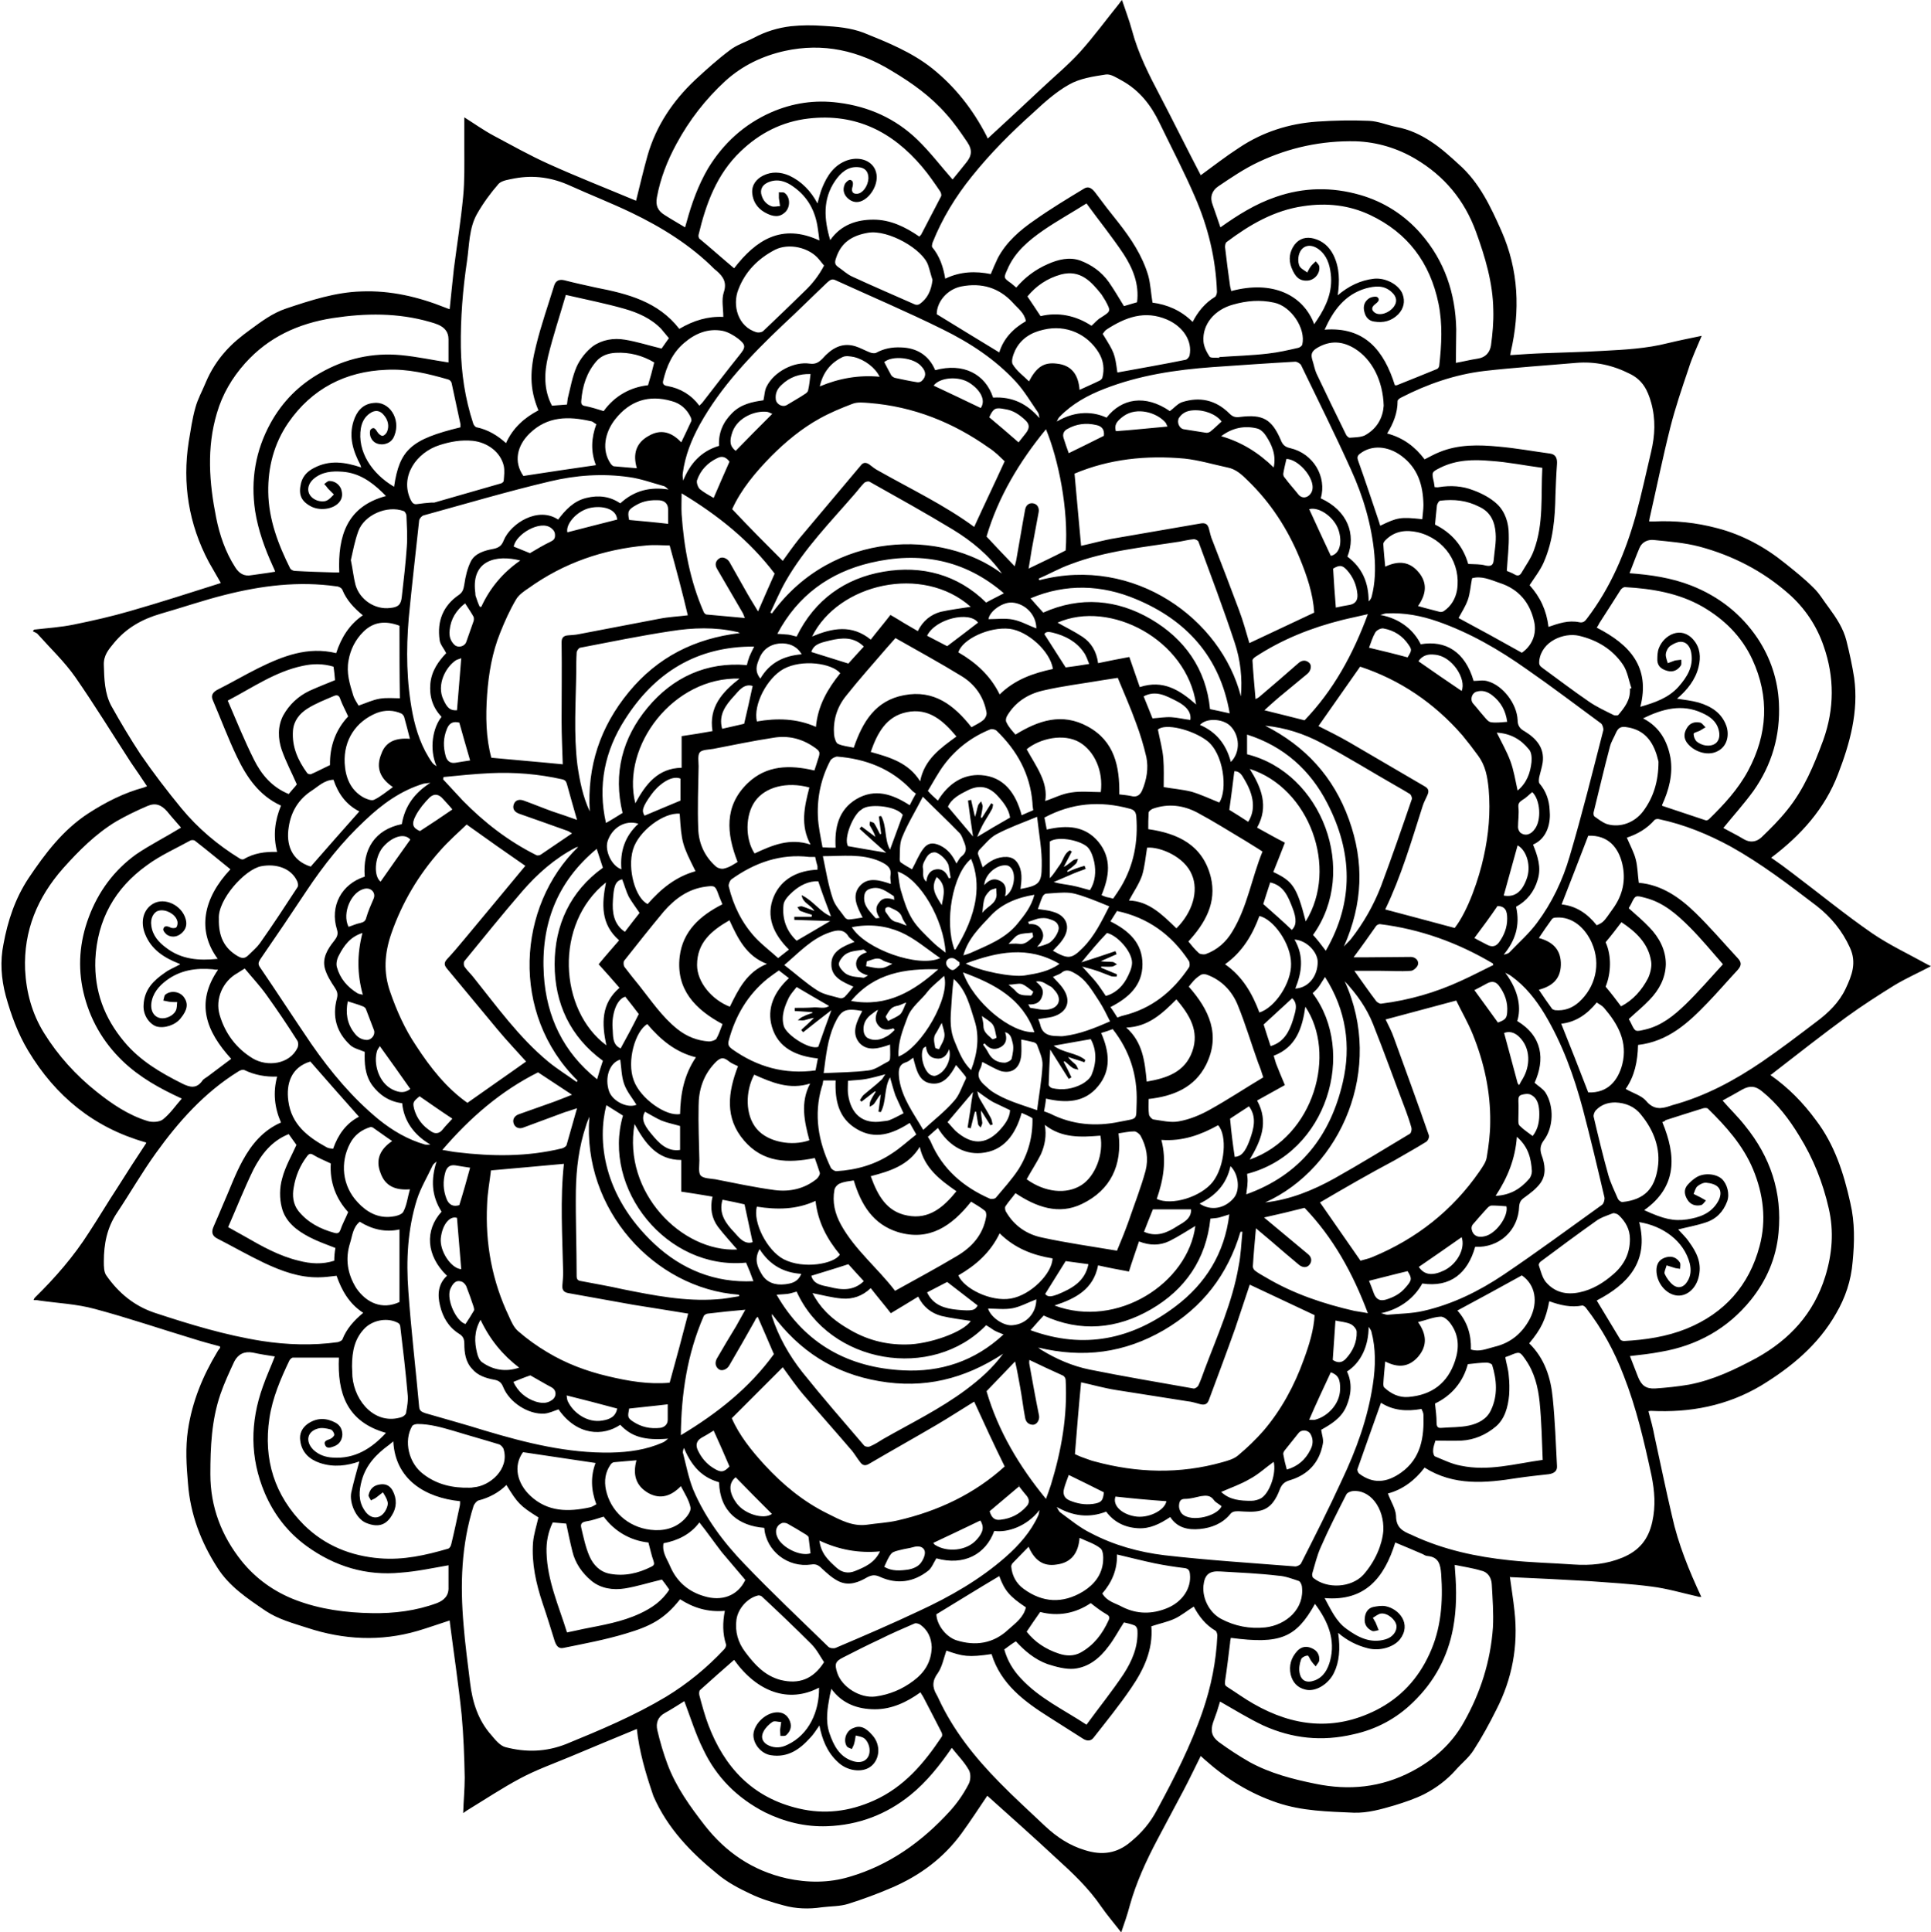 <?xml version="1.0" encoding="UTF-8"?>
<!DOCTYPE svg PUBLIC '-//W3C//DTD SVG 1.0//EN'
          'http://www.w3.org/TR/2001/REC-SVG-20010904/DTD/svg10.dtd'>
<svg height="500.6" preserveAspectRatio="xMidYMid meet" version="1.0" viewBox="-0.2 0.3 500.3 500.6" width="500.3" xmlns="http://www.w3.org/2000/svg" xmlns:xlink="http://www.w3.org/1999/xlink" zoomAndPan="magnify"
><g id="change1_1"
  ><path clip-rule="evenodd" d="M164.8,448.2c-5.8,2.4-11.6,4.8-17.3,7.2c-4.3,1.8-8.8,3.4-12.9,5.6c-4.7,2.5-9.2,5.5-13.8,8.3 c-0.3,0.2-0.6,0.4-1,0.7c0.1-3.2,0.4-6.2,0.4-9.2c-0.1-5.4-0.3-10.9-0.8-16.3c-0.8-7.8-2-15.7-3-23.5c0-0.3-0.1-0.6-0.1-0.9 c-2.8,0.9-5.6,1.9-8.3,2.7c-9.6,2.8-19.2,2.3-28.6-0.8c-3.7-1.2-7.5-2.2-10.8-4.4c-4.7-3.2-9.4-6.3-12.5-11.2 c-4.3-6.7-7-13.9-7.6-21.8c-0.4-4.6-0.7-9.2,0-13.9c1.1-7.3,3.8-13.9,7.6-20.2c0.2-0.4,0.5-0.7,0.7-1c0-0.1,0-0.2,0-0.4 c-2.2-0.6-4.5-1.2-6.7-1.9c-8.6-2.6-17.1-5.5-25.7-7.8c-4.7-1.3-9.7-1.5-14.5-2.2c-0.4-0.1-0.8-0.1-1.4-0.1 c0.1-0.3,0.2-0.5,0.3-0.6c5.3-5.2,10.1-10.7,14.1-17c2.5-3.8,4.8-7.7,7.3-11.5c2.4-3.8,4.9-7.7,7.5-11.6c0,0-0.1-0.2-0.3-0.2 c-13.3-3.8-23.2-11.9-30.3-23.7c-2.7-4.5-4.4-9.2-5.8-14.2c-1.2-4.5-1.5-9-0.6-13.4c1.1-6,3-11.8,6.5-17.1 c4.3-6.4,8.9-12.5,15.5-16.8c4.5-2.9,9.2-5.3,14.4-6.7c0.2-0.1,0.5-0.2,0.8-0.3c-1.4-2.1-2.8-4.2-4.2-6.2 c-4.8-7.4-9.4-14.9-14.4-22.1c-2.8-4-6.4-7.4-9.7-11.1c-0.3-0.4-0.9-0.5-1.3-0.8c0.1-0.1,0.2-0.3,0.4-0.4c3.4-0.4,6.8-0.6,10.2-1.3 c4.9-1,9.8-2.1,14.6-3.5c7.7-2.2,15.4-4.7,23-7.1c0.1,0,0.3-0.1,0.5-0.2c-1-1.8-2.1-3.6-3.1-5.4c-5.2-9.8-6.9-20.3-5.2-31.2 c0.5-2.9,0.9-5.9,1.7-8.7c0.6-2.3,1.8-4.4,2.7-6.6c1.3-3.1,3.1-5.9,5.3-8.3c1.8-2,3.9-3.7,6.1-5.3c3-2.2,5.9-4.4,9.5-5.6 c6.3-2.1,12.7-4.2,19.4-4.4c7.6-0.3,14.8,1.4,21.8,4.2c0.3,0.1,0.7,0.3,1.1,0.4c0.4-3.6,0.7-7.1,1.1-10.5 c0.8-6.2,1.8-12.4,2.4-18.7c0.4-4.1,0.3-8.3,0.3-12.5c0-2.7,0-5.4,0-8c2.4,1.5,4.9,3.3,7.7,4.8c4.7,2.5,9.3,5.1,14.2,7.3 c7.3,3.3,14.7,6.2,22.1,9.3c0.2,0.1,0.5,0.2,0.5,0.2c1-4,1.9-7.9,3-11.8c2.2-7.6,6.5-14,12.2-19.4c2.9-2.7,5.9-5.4,9.1-7.8 c1.8-1.4,4.1-2.1,6.2-3.2c3-1.6,6.2-2.6,9.6-3c2.8-0.3,5.6-0.3,8.4-0.1c3.5,0.2,7.1,0.5,10.5,1.8c6.2,2.5,12.4,5,17.7,9.2 c6,4.8,10.6,10.7,14.1,17.5c0.1,0.3,0.3,0.6,0.3,0.7c4.7-4.3,9.4-8.7,14.1-13.1c3.3-3.1,6.8-6,9.8-9.3c3.6-4,6.8-8.4,10.2-12.6 c0.2-0.3,0.4-0.6,0.7-0.9c0.9,2.7,1.9,5.3,2.6,7.9c1.6,6,4.4,11.5,7.3,17c3.5,6.7,6.8,13.4,10.3,20.1c0.1,0.2,0.2,0.4,0.2,0.4 c3.3-2.4,6.5-4.9,9.9-7.1c6.1-4.1,13-6.3,20.3-6.8c4.4-0.3,8.9-0.4,13.4-0.2c2.4,0.1,4.7,1.1,7.1,1.6c3.3,0.6,6.3,2,9,3.8 c2.6,1.7,4.9,3.8,7.2,5.9c5.3,4.7,8.2,10.9,11,17.2c4.5,10.2,4.9,20.7,2.4,31.5c0,0.2-0.1,0.4-0.1,0.7c3-0.2,5.8-0.4,8.7-0.5 c5.1-0.2,10.1-0.3,15.2-0.6c5.7-0.3,11.4-0.6,16.9-2c2.9-0.7,5.9-1.3,8.8-1.9c-1.2,2.9-2.5,5.6-3.4,8.5c-1.7,5-3.4,10-4.7,15.1 c-2,7.9-3.6,15.8-5.4,23.7c0,0.2-0.1,0.4-0.1,0.8c0.4,0,0.8,0,1.1,0c5.6-0.3,11.1,0.3,16.4,1.7c6.6,1.7,12.5,4.9,17.8,9.2 c2.5,2,5,4,7.2,6.2c1.6,1.5,2.7,3.5,4.1,5.3c1.9,2.6,3.7,5.3,4.5,8.5c0.8,3.2,1.5,6.4,2,9.6c1.2,8.7-1.1,17-4.2,25 c-3.4,8.9-9.6,15.8-17.3,21.6c1.9,1.3,3.7,2.6,5.5,4c6.9,5.2,13.6,10.7,20.7,15.6c4.4,3,9.3,5.3,14,7.9c0.4,0.2,0.7,0.4,1.2,0.6 c-3.2,1.7-6.4,3.1-9.4,4.9c-4.2,2.6-8.4,5.3-12.4,8.2c-6.3,4.6-12.4,9.4-18.6,14.2c-0.4,0.3-0.7,0.6-1.2,0.9 c4.7,3.3,8.5,7.2,11.8,11.7c4.8,6.3,7.2,13.7,8.9,21.4c1.2,5.1,1.1,10.2,0.6,15.3c-0.4,4.9-1.9,9.3-4.3,13.4 c-4.6,8.1-11.6,13.9-19.5,18.7c-8.8,5.2-18.3,7-28.4,6.5c-0.2,0-0.4,0-0.7,0.1c0.6,2.2,1.2,4.4,1.6,6.6c1.5,6.8,2.9,13.7,4.5,20.5 c1.6,7.3,4.4,14.1,7.6,21c-0.4,0-0.7,0-0.9-0.1c-4-0.9-8-2.1-12.1-2.6c-5.3-0.7-10.7-1-16.1-1.4c-6.6-0.4-13.1-0.7-19.7-1 c-0.3,0-0.6,0-0.8-0.1c0.4,3,0.9,6,1.2,8.9c1,9-0.6,17.5-4.7,25.5c-1.8,3.6-3.7,7.1-5.9,10.5c-1.2,1.9-3.1,3.4-4.6,5.1 c-2.3,2.6-5.1,4.7-8.2,6.3c-2.4,1.2-5.1,2.1-7.7,2.9c-3.4,1-6.9,2-10.5,1.9c-6.7-0.3-13.4-0.4-19.9-2.6 c-7.1-2.4-13.2-6.2-18.7-11.1c-0.3-0.3-0.7-0.6-1.1-1c-1.5,3-2.9,6-4.5,9c-2.2,4.2-4.5,8.4-6.7,12.6c-2.9,5.5-5.5,11.1-7.2,17.2 c-0.6,2.3-1.4,4.6-2.2,6.9c-1.7-2.2-3.6-4.4-5.2-6.7c-3.2-4.7-7.3-8.6-11.5-12.4c-6-5.6-12.1-11-18-16.3c-2.1,3.1-4.3,6.5-6.7,9.8 c-4.7,6.4-10.8,10.9-18,14c-3.7,1.6-7.5,3-11.3,4.2c-2.2,0.7-4.6,0.6-6.9,0.9c-3.3,0.5-6.7,0.4-9.9-0.5c-3-0.8-5.9-1.7-8.6-3 c-3-1.4-6-3-8.5-5.1c-6.9-5.6-13-11.9-16.6-20.2C167,459.5,165.4,453.9,164.8,448.2z M421,282.4c1.9,1.1,4.1,1.7,5.3,3.1 c1.9,2.3,3.9,2.1,6.2,1.3c0.2-0.1,0.4-0.1,0.6-0.2c8.5-2.3,16.1-6.4,23.3-11.3c4.8-3.3,9.4-6.8,14-10.3c3.1-2.3,5.9-5,7.6-8.6 c1.6-3.4,2.9-6.7,1.1-10.6c-2-4.4-4.9-7.9-8.6-10.8c-7.2-5.5-14.4-11-22.3-15.4c-5.9-3.2-12-5.7-18.6-7.1c-0.3-0.1-0.9,0-1.1,0.2 c-2,2.3-4.5,3.7-7.2,4.6c0.8,1.9,1.8,3.7,2.3,5.6c0.5,1.9,0.5,4,0.8,6.1c5.9,0.5,10.6,3.8,14.7,7.8c3.8,3.7,7.3,7.8,11,11.8 c1,1.1,0.9,1.9-0.2,3.1c-2.6,2.8-5.1,5.7-7.7,8.4c-5,5.2-10.2,10-18,10.9C424.1,275.3,423.3,279.1,421,282.4z M187.2,82.4 c0-2.2-0.5-4.4,0.1-6.3c0.9-2.6-0.1-4.1-1.8-5.6c-0.2-0.2-0.4-0.3-0.6-0.5c-6.2-6.2-13.6-10.8-21.5-14.6c-5.2-2.5-10.6-4.6-15.9-7 c-4.6-2.1-9.3-2.8-14.3-1.9c-1.4,0.3-3.3,0.5-4.2,1.4c-2.1,2.4-4,5-5.6,7.8c-2.1,3.7-2,8.1-2.6,12.2c-1.1,7.4-1.7,14.8-1.6,22.3 c0.1,6.8,1.1,13.4,3.2,19.8c0.1,0.4,0.6,1,0.9,1c2.9,0.6,5.4,2.1,7.6,4.1c1.8-4,4.8-6.6,8.4-8.5c-2.4-5.7-2.2-10.5-0.6-16.8 c1.3-5.3,3.1-10.4,4.7-15.6c0.4-1.2,1.3-1.6,2.6-1.3c2.7,0.7,5.5,1.3,8.2,1.9c8.2,1.6,16.1,3.6,21.6,10.7 C179.5,83.3,183.3,82.2,187.2,82.4z M176,414.6c-4.1,5.2-7.7,7-14.1,8.9c-5.3,1.6-10.7,2.6-16.1,3.7c-1.3,0.3-1.9-0.6-2.3-1.8 c-1-3.2-2-6.5-3.1-9.7c-1.7-5.1-2.9-10.4-2.5-15.8c0.2-2.2,0.9-4.3,1.4-6.5c-4.8-3-5.4-3.7-8.3-8.4c-2,2-4.5,3.3-7.2,4 c-0.5,0.1-1.1,0.9-1.3,1.4c-3.2,10.1-3.5,20.4-2.6,30.8c0.4,5.1,1.1,10.1,1.7,15.1c0.6,5,2.1,9.7,5.5,13.5c1,1.2,2.2,2.7,3.6,3.1 c5.3,1.4,10.5,1.3,15.8-0.8c8.8-3.6,17.6-7.3,25.8-12.2c5.6-3.4,10.6-7.5,15.1-12.3c0.3-0.3,0.6-0.9,0.5-1.3 c-0.9-2.8-0.9-5.7-0.3-8.7C183.2,418,179.4,416.8,176,414.6z M93.8,159.7c-2.3-1.9-4.2-3.9-5.3-6.6c-0.2-0.5-1-0.9-1.5-0.9 c-9.8-1.4-19.4-0.2-28.9,2.2c-5.6,1.4-11.1,3.3-16.7,4.9c-4.8,1.4-8.9,3.7-12.1,7.6c-1.4,1.7-2.7,3.2-2.6,5.7 c0.1,3.6,0.2,7.3,1.9,10.5c2.4,4.3,4.9,8.5,7.6,12.6c3.3,4.8,6.9,9.5,10.6,14c4.3,5.2,9.4,9.5,15.1,13c0.3,0.2,0.7,0.3,1,0.2 c2.7-1.6,5.6-2,8.7-1.9c-1.1-4.2-0.6-8.1,1-12c-5.7-2.6-8.9-7.4-11.4-12.6c-2.3-4.8-4.2-9.9-6.3-14.8c-0.5-1.2,0.1-2,1.2-2.6 c3.6-1.8,7-3.8,10.6-5.6c6.3-3.1,12.8-5.7,20.2-3.9C88.2,165.5,90.3,162.1,93.8,159.7z M71.6,279.2c-3,0.1-5.8-0.4-8.5-1.7 c-0.4-0.2-1.2,0.1-1.6,0.4c-8.7,5.4-15.4,12.9-21.3,21.1c-3.6,5-6.7,10.4-10.1,15.5c-2.6,3.9-3.4,8.1-3.4,12.6c0,1.3,0,2.8,0.7,3.7 c3.1,4.4,7.1,7.8,12.5,9.6c9.1,3,18.3,5.8,27.8,7.3c6.5,1,13.1,1.2,19.6,0.3c0.4-0.1,1.1-0.4,1.2-0.7c1.1-2.8,3-4.9,5.4-6.9 c-3.7-2.4-5.6-5.9-6.9-9.6c-1.7,0.2-3.2,0.4-4.6,0.4c-5,0.1-9.6-1.6-14.1-3.7c-4.2-2-8.2-4.3-12.3-6.4c-1.3-0.7-1.5-1.7-0.8-3.2 c0.8-1.8,1.6-3.7,2.4-5.6c1.7-3.8,3.1-7.8,5.1-11.4c2.3-4.2,5.3-7.8,9.9-9.8C70.9,287.2,70.5,283.3,71.6,279.2z M396,348.3 c4,3.9,5.6,8.9,6.1,14.2c0.6,5.9,0.8,11.8,1.1,17.6c0.1,1.3-0.8,1.9-2.1,2.1c-2.7,0.3-5.5,0.6-8.2,1c-8.2,1.3-16.4,2.1-24-2.7 c-2.5,3.3-5.7,5.7-9.5,6.7c0.7,2,2,3.9,2.1,5.8c0,3,1.7,4,4,4.9c0.1,0.1,0.3,0.1,0.4,0.2c8,3.7,16.4,5.5,25,6.4 c5.5,0.6,11,0.7,16.6,1.1c4.4,0.3,8.6-0.1,12.7-1.8c4.3-1.8,6.7-4.7,7.7-9.3c0.9-4.1,0.6-7.9-0.2-11.9c-1.9-8.8-3.9-17.5-7.2-25.9 c-2.4-6.3-5.6-12.2-9.8-17.6c-0.2-0.3-0.7-0.6-0.9-0.6c-3,0.6-5.8-0.1-8.6-1.1C400.3,342.1,399.1,344.6,396,348.3z M401,162.7 c2.6-0.9,5.2-1.8,8-1.2c1,0.2,1.5-0.3,2-1c6.1-8,9.9-17,12.6-26.6c1.5-5.5,2.7-11.1,4-16.6c1-4.2,1.2-8.4,0-12.7 c-0.9-3.2-2.2-5.8-5.4-7.4c-4.5-2.3-9.1-3.3-14-2.9c-8,0.7-15.9,1.2-23.8,2.1c-7.6,0.9-14.8,3.4-21.6,6.9c-0.4,0.2-0.9,0.6-0.9,0.9 c0,3.1-1.1,5.8-2.7,8.4c4.2,1.1,7.3,3.5,9.7,6.7c1.4-0.7,2.6-1.4,3.9-1.9c4.9-2,10.1-1.9,15.3-1.4c4.5,0.4,8.9,1.2,13.3,1.8 c1.4,0.2,1.9,1.1,1.8,2.7c-0.2,2.7-0.3,5.4-0.4,8.1c-0.1,5.9-0.6,11.8-3,17.3c-0.9,2.1-2.4,4-3.7,6 C398.9,155,400.5,158.5,401,162.7z M308.8,83.7c1.4-2.7,3.2-4.9,5.8-6.5c0.3-0.2,0.5-0.9,0.5-1.3c-0.3-8.6-2.3-16.8-5.7-24.6 c-2.8-6.5-6.1-12.8-9.2-19.2c-2.2-4.6-5.2-8.4-9.7-10.9c-1.3-0.7-2.9-1.8-4.2-1.6c-3.2,0.5-6.7,1-9.5,2.6c-3.4,1.9-6.4,4.6-9.3,7.3 c-5.7,5.1-11.1,10.5-15.9,16.5c-4.2,5.2-7.7,10.9-10.2,17.2c-0.1,0.3-0.2,0.9-0.1,1.1c2,2.4,2.9,5.2,3.4,8.2 c3.9-1.9,7.9-2,11.8-1.2c0.6-1.5,1.2-2.8,1.8-4.1c2.2-4.2,5.8-7.3,9.6-9.9c4.1-2.9,8.4-5.5,12.7-8.1c1.2-0.8,2.1-0.1,2.9,0.9 c2,2.7,4,5.3,6.1,7.9c3.3,4.2,6.2,8.6,7.7,13.7c0.6,2.2,0.7,4.6,1.1,7C302.2,79.2,305.8,80.7,308.8,83.7z M245,427.9 c-0.7,2-1.1,4.2-2.2,5.8c-1.5,2-1.5,3.7-0.3,5.7c0.2,0.3,0.3,0.6,0.5,1c3.8,8.2,9.4,15.2,15.7,21.6c3.8,3.9,7.9,7.6,11.9,11.4 c3,2.8,6.3,5,10.3,6.2c4.4,1.4,8.3,0.9,11.9-2.2c2.8-2.3,5-4.9,6.7-8.1c4.5-8.3,8.8-16.7,11.9-25.7c2.2-6.4,3.5-12.9,3.8-19.6 c0-0.4-0.2-1-0.4-1.2c-2.6-1.5-4.4-3.8-5.7-6.3c-1.8,1.1-3.3,2.4-5.1,3.2c-1.8,0.8-3.8,1.2-5.9,1.9c0.5,6.1-2,11.3-5.3,16.1 c-3,4.4-6.4,8.6-9.7,12.8c-0.8,1-1.9,0.8-2.9,0.1c-2.8-1.8-5.7-3.6-8.5-5.4c-6.5-4.1-12.6-8.6-15-16.4 C250.7,429.7,249.2,429.4,245,427.9z M173.3,141.6c-1.8,0-3.9-0.2-6,0c-11.2,1-21.4,4.5-30.6,11.1c-1.2,0.8-2.5,1.7-3.2,2.9 c-1.6,2.7-2.9,5.6-4.1,8.6c-2.1,5.2-3,10.6-3.4,16.1c-0.4,5.6-0.3,11.2,1.1,16.3c6.3,0.6,12.5,1.1,18.5,1.7 c-0.1-3.6-0.3-7.5-0.3-11.3c0-6.8,0.1-13.6,0-20.3c0-1.2,0.5-1.7,1.6-1.8c0.9-0.1,1.9-0.1,2.8-0.3c7-1.3,13.9-2.7,20.9-4 c2.5-0.5,5.1-0.6,7.4-0.9C176.6,153.7,175,147.8,173.3,141.6z M145.9,301.8c-6.2,0.6-12.4,1.1-18.9,1.7c-0.3,2.7-0.9,5.7-1,8.8 c-0.5,10.2,1.3,19.9,5.7,29.1c0.6,1.4,1.3,2.9,2.4,3.8c2.3,2,4.8,3.8,7.5,5.4c4.8,2.9,10.1,4.9,15.6,6.2c5.4,1.3,10.8,2.2,16.1,1.7 c1.7-6.1,3.3-12.1,4.8-17.9c-4.7-0.8-9.5-1.5-14.3-2.3c-5.6-1-11.2-2-16.7-3c-1.2-0.2-1.7-0.8-1.6-2c0.1-1.1,0.2-2.3,0.2-3.4 C145.5,320.4,144.9,310.9,145.9,301.8z M358.7,235.9c6.1,1.6,12,3.2,18,4.8c3.5-4.5,6.3-12.9,7.5-18.4c1.3-5.8,1.8-11.6,1.3-17.5 c-0.3-3.2-0.8-6.1-2.7-8.7c-1.3-1.8-2.7-3.6-4.1-5.3c-7.3-8.4-16.2-14.4-26.5-17.8c-3.7,5.3-7.2,10.3-10.8,15.4 c2.6,1.3,5.4,2.7,8,4.2c6.5,3.8,13,7.6,19.5,11.4c0.9,0.5,1.2,1.1,0.8,2.1c-0.4,1-1,2-1.3,3C365.5,218.2,362.8,227.4,358.7,235.9z M341.8,311.8c3.4,4.9,6.9,9.9,10.5,15.1c0.9-0.3,2.1-0.5,3.2-1c11.3-4.7,20.6-12,27.6-22.1c0.8-1.2,1.7-2.4,1.9-3.7 c0.5-3,0.9-6.1,0.9-9.1c0.1-7.9-1.6-15.5-4.5-22.7c-1.3-3.2-3-6.1-4.3-8.8c-6.4,1.7-12.3,3.3-18.3,4.9c0.7,1.5,1.6,3.1,2.2,4.9 c3,8.3,6.1,16.7,9,25.1c0.2,0.5-0.3,1.5-0.7,1.7c-2.7,1.7-5.5,3.2-8.2,4.8C354.5,304.4,348.1,308.1,341.8,311.8z M278.3,377 c0.6,0.3,1.5,0.7,2.4,1c0.9,0.3,1.8,0.7,2.7,0.9c11,3,22.1,3.3,33.1,0.2c1.4-0.4,2.9-0.8,4-1.7c2.4-2,4.7-4.2,6.7-6.5 c4.6-5.4,8-11.7,10.4-18.4c1.4-3.8,2.6-7.7,2.8-11.5c-5.7-2.7-11.3-5.3-16.8-7.9c-1.2,3.6-2.5,7.5-3.8,11.4 c-2.2,6.2-4.5,12.3-6.8,18.5c-0.4,1.1-1.1,1.3-2.1,1.1c-1.2-0.3-2.3-0.7-3.5-0.8c-6.1-1-12.3-1.9-18.4-2.9c-3.2-0.5-6.3-1.4-9.1-2 C279.3,364.6,278.8,370.7,278.3,377z M279.9,141.7c2.8-0.6,5.9-1.5,9-2c7.3-1.3,14.7-2.5,22-3.8c1.2-0.2,1.8,0.2,2.1,1.3 c0.3,1.1,0.5,2.2,1,3.3c2.3,5.9,4.6,11.9,6.8,17.8c1.1,2.9,1.9,5.9,2.7,8.6c5.6-2.6,11.2-5.3,16.8-7.9c-0.3-4.9-1.9-9.6-3.8-14.2 c-3.1-7.5-7.5-14.3-13.4-20c-1.5-1.5-3.1-3-5.3-3.4c-3.7-0.8-7.4-1.9-11.1-2.3c-9.9-0.9-19.5,0.1-28.5,3.9 C278.8,129.3,279.3,135.5,279.9,141.7z M202.6,145.6c1.3-1.8,2.7-3.8,4.3-5.8c5.3-6.3,10.6-12.6,15.9-18.9c0.6-0.8,1.3-0.9,2.2-0.3 c0.8,0.6,1.5,1.2,2.3,1.6c8.5,4.8,17.3,9,24.9,14.6c2.6-5.7,5.3-11.3,7.9-17c-0.5-0.5-1.2-1.1-1.9-1.8c-0.7-0.6-1.4-1.2-2.2-1.7 c-9.3-6.6-19.6-10.7-31-11.6c-1.4-0.1-3-0.3-4.3,0.2c-2.9,1.1-5.8,2.3-8.5,3.8c-4.7,2.6-8.8,6-12.6,9.8c-4.1,4.2-7.8,8.6-10.1,13.7 C193.9,136.9,198.3,141.3,202.6,145.6z M252.2,363.4c-3.1,1.9-6.3,4-9.7,6c-5.8,3.4-11.7,6.7-17.5,10.1c-1,0.6-1.7,0.5-2.4-0.5 c-0.7-0.9-1.3-1.9-2-2.8c-4.1-4.8-8.3-9.5-12.4-14.3c-2.1-2.4-3.9-5.1-5.6-7.4c-4.4,4.4-8.7,8.7-13.2,13.2 c1.9,4.4,5.1,8.4,8.5,12.1c4.7,5.1,10,9.5,16.3,12.6c3.2,1.6,6.4,3.4,10.2,2.9c2.6-0.4,5.3-0.5,7.9-1.1c10.5-2.4,20-6.9,27.8-14 C257.3,374.5,254.7,368.9,252.2,363.4z M120.9,286c5.2-3.7,10.3-7.2,15.2-10.7c-2.4-2.7-5-5.4-7.4-8.3c-4.4-5.3-8.8-10.6-13.2-15.9 c-0.7-0.9-0.6-1.5,0.1-2.3c1.6-1.7,3.1-3.5,4.6-5.3c5.3-6.4,10.6-12.7,15.7-18.9c-4.8-3.3-9.9-6.9-15.2-10.7 c-2.2,2.1-4.7,4.3-6.9,6.8c-5.6,6.3-9.8,13.4-12.6,21.4c-1.8,5.2-2.1,10.1-0.3,15.2c1.7,4.9,3.8,9.6,6.7,13.9 C111.3,276.9,115.5,282.2,120.9,286z M92.9,378.9c-3.1,1.1-6.6,1.6-10.2,0.4c-2.7-0.9-4.7-2.7-5.1-5.7c-0.3-1.8,0.4-3.4,2-4.5 c2.4-1.6,4.8-1.5,7.2-0.2c1.2,0.7,1.7,1.8,1.7,3.1c-0.1,1.4-0.8,2.5-2.2,3c-0.8,0.3-1.9,0.7-2.3-0.4c-0.4-1,0.5-1.2,1.3-1.5 c0.5-0.2,1.1-0.8,1.1-1.1c0-0.5-0.5-1.3-1-1.4c-1.1-0.3-2.3-0.5-3.3-0.2c-2.8,0.8-3.2,3.4-1.1,5.5c1.4,1.3,3.1,1.9,5,2 c5.8,0.4,10.1-2.4,13.8-6.4C89.5,368.6,87.2,361,87.6,352c-4,0-8,0-11.9,0c-0.3,0-0.7,0.4-0.9,0.7c-2.3,4.8-4.4,9.7-5.2,15 c-1.6,10.7,1.3,20,9,27.7c5.4,5.3,12.1,8,19.6,8.6c6.1,0.5,11.9-0.8,17.7-2.5c0.4-0.1,0.7-0.7,0.8-1.1c0.8-3.3,1.5-6.6,2.2-9.9 c0.1-0.4,0.1-0.9,0.1-1.3c-9-0.9-16.8-5.6-17.3-15.5c-0.4,0.3-0.7,0.6-1.1,0.9c-3.3,2.4-6,5.2-7.1,9.3c-0.7,2.6-0.9,5.2,0.7,7.6 c1.6,2.6,4.3,2.5,5.6-0.1c0.3-0.6,0.6-1.4,0.4-2.1c-0.2-0.8-0.7-1.6-1.2-2.4c-0.6,0.5-1.2,0.9-1.8,1.4c-0.4,0.3-0.8,0.4-1.3,0.7 c-0.2-0.5-0.7-1-0.6-1.4c0.3-1.4,1.1-2.4,2.7-2.7c1.5-0.3,2.7,0.1,3.5,1.5c1.2,2.2,1.1,4.5-0.2,6.5c-1.6,2.7-3.8,3.1-6.7,1.9 c-2.6-1.1-4.3-5.2-3.8-7.8C91.4,384.2,92.2,381.5,92.9,378.9z M93.4,121.4c-0.1-0.3-0.2-0.4-0.2-0.6c-1.9-3.6-3.1-7.3-1.8-11.4 c0.8-2.5,2.3-4.4,5.1-4.7c4.1-0.6,7.2,4.1,5.5,8.4c-0.5,1.4-1.5,2.1-2.9,2.3c-1.4,0.1-2.6-0.4-3.2-1.7c-0.3-0.6-0.4-1.9,0-2.2 c0.9-0.8,1.3,0.2,1.8,0.9c0.3,0.4,0.9,0.9,1.3,0.8c0.4-0.1,0.9-0.6,1.1-1.1c0.6-1.5,0.2-3-0.8-4.2c-1-1.3-2.3-1.5-3.7-0.5 c-1.3,0.9-2,2.2-2.3,3.8c-1,6,2.8,11.8,8.6,15.2c1.4-9.6,4.4-12.3,17.2-15.4c0-0.3,0-0.5,0-0.8c-0.8-3.6-1.5-7.1-2.3-10.7 c-0.1-0.4-0.5-0.8-0.9-0.9c-5.2-1.5-10.5-2.8-16-2.5c-10.6,0.4-19.3,4.9-25.4,13.7c-3.7,5.4-5.3,11.5-5.2,18 c0.1,7.1,2.6,13.6,5.7,19.8c0.2,0.3,0.8,0.6,1.2,0.6c3.4,0.2,6.9,0.3,10.3,0.4c0.4,0,0.8,0,1.2,0c-0.4-9.5,2-17.1,12.1-19.8 c-0.4-0.4-0.7-0.7-1-1c-2.9-2.8-6.1-5-10.3-5.3c-2.7-0.2-5.3,0-7.5,1.9c-2.2,2-1.6,4.7,1.1,5.6c0.7,0.2,1.6,0.3,2.3,0 c0.7-0.3,1.3-1,1.9-1.6c-0.5-0.5-1-1-1.5-1.5c-0.3-0.4-0.6-0.8-1-1.2c0.4-0.3,0.9-0.8,1.3-0.8c1.3,0,2.4,0.7,3,1.9 c0.5,1.3,0.5,2.6-0.5,3.7c-1.6,1.8-5.1,2.2-7.4,0.9c-2.5-1.4-3.1-3.1-2.4-6c0.5-1.9,1.8-3.1,3.4-3.9 C85.2,119.4,89.2,120,93.4,121.4z M340.3,84.3c0.3-0.5,0.6-0.9,0.8-1.2c2.4-3.6,4-7.4,3.5-11.8c-0.3-2.5-1-4.8-3.1-6.4 c-2.4-1.8-4.9-0.9-5.3,2.1c-0.1,0.8,0,1.8,0.4,2.4c0.4,0.6,1.3,1,1.9,1.5c0.3-0.6,0.6-1.2,1-1.7c0.3-0.4,0.8-0.8,1.2-1.2 c0.3,0.4,0.8,0.8,0.9,1.3c0.3,1.8-1.2,3.6-3.1,3.7c-1.9,0.1-3.1-0.8-4.1-3.4c-0.8-2.1-0.5-4.1,0.8-5.9c1.3-1.7,3.1-2.1,5-1.6 c2.3,0.6,4,2.1,5.1,4.3c1.6,3.3,1.6,6.7,1.1,10.4c2.8-2.4,5.9-3.9,9.4-4.3c3.1-0.3,6.5,1.6,7.4,4c0.7,1.9,0.3,3.7-1.1,5.2 c-1.8,1.8-3.9,2.3-6.3,1.9c-1.4-0.2-2.2-1.2-2.5-2.5c-0.4-1.4,0-2.7,1.2-3.5c0.6-0.4,1.8-0.6,2.2-0.3c0.8,0.7,0,1.3-0.6,1.8 c-0.8,0.6-1.2,1.4-0.1,2.2c1.3,0.9,3.7,0.1,4.9-1.5c1-1.3,0.8-2.7-0.6-3.9c-2-1.8-4.3-1.5-6.6-0.9c-5.5,1.6-8.5,5.8-10.7,10.7 c10.5-0.8,15.4,5.5,18.2,14.4c0.2,0,0.4,0,0.5,0c3.5-1.4,7-2.8,10.4-4.2c0.3-0.1,0.6-0.6,0.6-0.9c0.6-5.4,0.9-10.7-0.2-16.1 c-2.2-10.6-8-18.3-17.7-22.9c-5.5-2.6-11.3-3.2-17.3-2.3c-7.6,1.1-13.9,4.8-19.9,9.3c-0.3,0.2-0.4,0.9-0.4,1.3 c0.4,3.4,0.8,6.7,1.3,10.1c0.1,0.4,0.2,0.9,0.3,1.3C329.6,72.8,337.5,76.8,340.3,84.3z M318.7,424.6c-0.1,0.5-0.2,0.9-0.2,1.3 c-0.4,3.3-0.8,6.6-1.3,9.9c-0.1,0.9,0,1.2,0.7,1.6c2.2,1.4,4.4,3,6.7,4.3c10.3,5.9,20.9,7.1,31.8,1.6c6.3-3.2,10.8-8.1,13.7-14.4 c3.1-6.6,3.6-13.6,3.1-20.8c-0.2-2.5-0.6-4.4-3.5-4.7c-0.5,0-0.9-0.3-1.3-0.5c-2.3-1-4.7-2-7.1-3c-2.8,9-7.7,15.3-18.3,14.4 c1.6,2.9,2.9,6,5.7,8c3,2.2,6.2,3.8,10,2.7c1.9-0.5,3.1-2.1,2.9-3.6c-0.2-1.5-2.3-3.3-4-3.1c-0.7,0.1-1.4,0.7-2.1,1.1 c0.3,0.6,0.7,1.1,0.9,1.7c0.2,0.5,0.4,1,0.6,1.5c-0.6,0.1-1.2,0.4-1.7,0.2c-1.3-0.6-2.1-1.7-1.9-3.3c0.1-1.4,0.8-2.6,2.2-2.9 c1-0.2,2.2-0.4,3.2-0.2c3.5,0.7,6.8,4.6,3.7,8.6c-1.6,2-5.2,3.1-8.3,2.3c-2.8-0.7-5.4-2-7.7-4c0.6,4.1,0.3,7.6-1.1,10.4 c-1.4,2.9-4.8,5-7.4,4.3c-2.1-0.5-3.3-1.9-3.8-3.9c-0.5-2.3,0.1-4.4,1.8-6.2c1.1-1.1,2.4-1.2,3.7-0.6c1.4,0.6,2,1.7,1.9,3.1 c0,0.5-0.6,1-0.9,1.6c-0.4-0.4-0.8-0.9-1.1-1.3c-0.4-0.5-0.7-1.5-1-1.5c-0.6,0-1.6,0.5-1.7,1c-0.4,1.1-0.6,2.3-0.4,3.4 c0.4,2.2,1.9,2.8,4,2c2.3-0.9,3.3-2.9,3.9-5c1.5-5.6-0.6-10.4-3.9-14.8C335.6,424.6,331.5,426.3,318.7,424.6z M59.5,225.5 c-3.1-2.5-6.1-5-9.2-7.4c-0.2-0.2-0.8-0.2-1.1-0.1c-3.8,2.1-7.9,3.9-11.4,6.5c-8.2,5.9-12.8,14-13.3,24.4 c-0.3,8.1,2.3,15.1,7.5,21.3c4.1,4.9,9.4,8,15,10.8c2,1,3.7,1.4,5.2-0.7c0.3-0.5,1-0.8,1.5-1.2c2-1.5,4-3,6-4.5 c-6.4-7-9.4-14.4-3.4-23.1c-0.5,0-0.9,0-1.3-0.1c-4.4-0.4-8.5,0.2-12.1,2.9c-2,1.5-3.6,3.4-3.9,6c-0.3,3,2,4.6,4.6,3.4 c0.7-0.3,1.4-0.9,1.7-1.5c0.4-0.7,0.3-1.6,0.4-2.3c-0.7,0-1.4,0-2.1-0.1c-0.5-0.1-1-0.2-1.5-0.3c0.2-0.5,0.2-1.2,0.5-1.5 c1.4-1.2,3.8-0.9,4.9,0.7c1.1,1.6,0.9,3.2-0.9,5.4c-1.4,1.8-4.3,2.7-6.3,2.1c-1.7-0.6-3.5-2.8-3.3-5.6c0.2-4,2.6-6.3,5.5-8.3 c1.2-0.9,2.6-1.4,4-2.2c-0.2-0.1-0.3-0.2-0.4-0.2c-3.8-1.5-7.1-3.6-8.7-7.6c-1.3-3.2-0.5-6.4,2.1-7.9c3-1.7,7.4,0.4,8.4,4 c0.4,1.4,0.1,2.6-1,3.6c-1.1,1-2.4,1.2-3.6,0.6c-0.6-0.3-1.3-1.2-1.2-1.6c0.2-1,1.1-0.8,1.9-0.4c0.4,0.2,1.3,0.2,1.5-0.1 c0.3-0.4,0.4-1.2,0.2-1.7c-0.5-1.7-2.9-3-4.7-2.6c-1.4,0.3-2.3,2-2,3.9c0.3,2.5,1.9,4.3,3.8,5.7c4,3.1,8.6,3.4,13.4,2.9 C50.8,241.4,52.4,233,59.5,225.5z M430.5,291c3.6,8.7,3.9,16.7-4.7,22.8c5,2.3,7.6,2.9,11.1,2.4c3.2-0.5,6.2-1.5,8-4.6 c0.7-1.2,1-2.7,0.1-3.7c-0.7-0.8-2-1.1-3.1-1.2c-0.7-0.1-1.7,0.4-2.3,0.9c-0.5,0.4-0.7,1.3-1,2c0.6,0.3,1.2,0.6,1.8,0.9 c0.5,0.3,0.9,0.5,1.4,0.8c-0.4,0.4-0.8,1.1-1.3,1.2c-1.4,0.3-2.7-0.1-3.5-1.4c-0.8-1.3-1-2.6,0-3.8c0.7-0.8,1.5-1.5,2.3-2 c1.9-1.2,5-1,6.6,0.4c1.4,1.3,2.1,3.9,1.4,5.8c-1,2.7-2.8,4.6-5.6,5.5c-2.4,0.8-4.8,1.2-7.1,1.8c0.8,0.9,2,2,2.8,3.2 c1.9,2.6,3.3,5.3,2.6,8.7c-0.7,3.7-3.7,6-6.7,5c-2.7-0.9-4.6-4-4.3-6.9c0.2-1.6,1.1-2.4,2.5-2.8c1.5-0.4,2.7,0.1,3.5,1.3 c0.3,0.4,0.1,1.1,0.1,1.7c-0.5-0.1-1.1-0.1-1.6-0.3c-0.6-0.2-1.3-0.4-1.9-0.6c-0.2,0.8-0.7,1.7-0.5,2.2c0.5,1.1,1.3,2.2,2.2,2.9 c1.3,1,2.7,0.6,3.6-0.8c1-1.5,1.1-3.1,0.7-4.8c-1.5-5.8-6.9-9.7-13.1-10.7c2.6,10.2-2.9,16.1-11,20.3c2.1,3.5,4.1,6.8,6.1,10.1 c0.2,0.3,0.7,0.4,1,0.4c5.5-0.3,11-1.1,16.2-3.2c9.8-4,16.2-11.2,18.9-21.4c1.8-6.7,1-13.4-1.7-19.9c-2.6-6.2-7-11.1-11.7-15.7 c-0.2-0.2-0.8-0.2-1.2-0.1c-3.3,1-6.6,2.1-9.8,3.1C431.3,290.7,430.9,290.8,430.5,291z M424.8,183.4c3.8-1.1,7.3-2.3,9.9-5.2 c2.2-2.5,3.9-5.2,3.3-8.7c-0.2-1.4-1-2.7-2.3-2.9c-1-0.2-2.2,0.4-3.1,1c-0.6,0.4-1.1,1.3-1.2,2.1c-0.1,0.8,0.3,1.6,0.5,2.4 c0.6-0.2,1.3-0.5,1.9-0.7c0.5-0.1,1.1-0.1,1.6-0.2c0,0.5,0.1,1.2-0.1,1.5c-0.8,1.2-2,1.8-3.5,1.4c-1.4-0.4-2.5-1.1-2.6-2.7 c0-1.1,0-2.2,0.4-3.2c1.3-3.4,5.8-5.9,9-2.1c1.7,2,1.9,4.4,1.3,6.9c-0.8,3.4-3,6.1-5.6,8.3c1.9,0.3,3.8,0.5,5.6,1 c3.3,1,6,2.7,7.2,6.1c0.8,2.4,0.2,5.4-2.5,6.6c-2.5,1.2-6.1,0-7.8-2.4c-0.8-1.2-0.7-2.4,0-3.6c0.8-1.4,2-1.8,3.5-1.5 c0.5,0.1,0.9,0.8,1.4,1.2c-0.5,0.3-1,0.6-1.5,0.9c-0.6,0.3-1.6,0.5-1.6,0.8c0,0.7,0.3,1.5,0.8,2c0.6,0.5,1.5,0.9,2.2,1 c2.7,0.4,4.2-1.3,3.5-4c-0.6-2.3-2.3-3.5-4.3-4.4c-5.2-2.4-10.2-1.1-15.3,1.4c4.3,2.2,6.3,5.9,7.1,10.2c0.7,4.3-0.4,8.4-2.2,12.3 c0.1,0.2,0.1,0.2,0.2,0.2c3.7,1.2,7.4,2.5,11.1,3.7c0.3,0.1,0.7-0.1,0.9-0.3c3.9-3.8,7.5-7.7,10.1-12.5c5.1-9.5,5.6-19.2,1.1-28.9 c-2.8-6-7.3-10.4-13-13.7c-6.2-3.5-13-4.6-20-5c-0.4,0-0.9,0.4-1.1,0.7c-1.8,2.8-3.6,5.7-5.5,8.6c-0.2,0.4-0.4,0.8-0.7,1.2 C422.1,167.3,427.4,173.1,424.8,183.4z M190,69.8c5.7-7.4,12.4-11.7,22.1-7.2c-0.1-1.1-0.3-2.1-0.4-3c-0.6-4.5-2.5-8.2-6.3-10.9 c-1.9-1.4-4.1-2.2-6.5-1.2c-1.2,0.5-2.1,1.4-1.9,2.9c0.3,1.5,1.1,2.7,2.6,3.3c0.7,0.3,1.6,0,2.3,0c-0.1-0.7-0.2-1.4-0.3-2.1 c0-0.5,0-1,0-1.5c0.5,0.1,1.2-0.1,1.5,0.2c1.5,1.1,1.5,3.7,0.1,5c-1.4,1.3-3,1.3-5.3,0c-1.9-1.1-3-2.8-3.2-4.9 c-0.2-2.1,1-3.7,2.8-4.6c2.2-1.1,4.5-1,6.8,0c3.2,1.5,5.6,4,7.3,7.2c0.4-1.4,0.7-2.8,1.2-4c1.3-3.2,3.1-6,6.6-7.2 c3.4-1.1,6.7,0.3,7.4,3.2c0.7,2.6-1.1,6.1-3.6,7.3c-1.3,0.6-2.5,0.4-3.6-0.5c-1.2-1-1.5-2.3-1-3.6c0.2-0.6,1-1.3,1.4-1.3 c0.8,0.1,0.9,0.8,0.7,1.7c-0.3,0.9-0.3,2,1.2,1.9c1.4-0.1,2.8-2,2.9-4c0-1.8-0.9-2.8-2.7-2.9c-2.7-0.2-4.5,1.5-5.9,3.5 c-3.3,4.8-2.9,10-1.3,15.4c2.8-4,6.9-5.3,11.2-5.3c4.4,0,8.3,1.9,11.9,4.4c0.2-0.3,0.4-0.4,0.5-0.6c1.7-3.3,3.4-6.5,5.1-9.8 c0.2-0.3,0-1-0.2-1.3c-1.5-2.2-3-4.4-4.7-6.4c-7.7-9.1-17.2-13.9-29.4-12.5c-6.9,0.8-12.7,3.8-17.6,8.5c-6.2,5.9-9,13.6-10.9,21.6 c-0.1,0.3,0,0.9,0.3,1.1C184,64.6,186.9,67.2,190,69.8z M190,430.3c-3,2.6-5.9,5.2-8.8,7.8c-0.3,0.2-0.3,1-0.2,1.4 c0.7,2.6,1.4,5.2,2.3,7.6c4.2,11.1,11.5,18.9,23.4,21.7c6.7,1.6,13.1,0.8,19.4-2c7.9-3.5,13.1-9.7,17.7-16.6 c0.2-0.3,0.1-0.9-0.1-1.2c-1.6-3.1-3.1-6.1-4.7-9.1c-0.2-0.4-0.5-0.7-0.7-1.2c-3.6,2.6-7.5,4.4-11.8,4.4c-4.4,0-8.5-1.4-11.3-5.3 c-0.2,0.8-0.3,1.3-0.4,1.7c-0.6,3.3-1.2,6.5-0.1,9.8c1.1,3.2,2.6,6.1,6,7.2c2.9,1,4.9-0.8,4.3-3.7c-0.2-0.8-0.6-1.6-1.2-2.1 c-0.6-0.5-1.5-0.6-2.3-0.8c-0.1,0.7-0.2,1.4-0.4,2.1c-0.1,0.5-0.4,0.9-0.6,1.4c-0.5-0.2-1.1-0.4-1.3-0.7c-1-1.6-0.2-4,1.6-4.7 c1.7-0.8,3.2-0.3,5,1.8c2.3,2.5,2,6.4-0.5,8.2c-2.2,1.6-6.1,1.1-8.5-1.3c-2.7-2.5-4-5.8-4.7-9.4c-0.8,1.1-1.5,2.3-2.4,3.2 c-2.7,3-5.8,5.2-10.2,4.5c-2.5-0.4-4.6-2.9-4.5-5.4c0.2-2.9,3.5-5.9,6.5-5.7c1.5,0.1,2.5,1,3,2.4c0.5,1.4,0,2.6-1,3.5 c-0.3,0.3-1,0.2-1.5,0.2c0-0.5-0.1-1-0.1-1.5c0.1-0.7,0.2-1.4,0.3-2.1c-0.8,0-1.8-0.4-2.3,0c-0.9,0.6-1.8,1.5-2.3,2.5 c-0.8,1.5-0.2,2.9,1.4,3.6c1.6,0.7,3.2,0.6,4.8-0.2c5.6-2.6,8.3-8.7,8.2-14.8C204.2,441.6,196,438.7,190,430.3z M71.1,148.4 c-0.2-0.5-0.4-1-0.6-1.4c-2.1-4.6-3.8-9.3-4.6-14.3c-1.2-8.1,0.1-15.7,4-22.8c3.1-5.6,7.4-9.9,12.9-13c6.5-3.7,13.5-5.3,20.9-4.6 c4.2,0.4,8.3,1.3,12.3,1.9c0-1.8,0-3.9,0-6c0-2-1.1-3.1-2.7-3.8c-0.7-0.3-1.4-0.5-2.1-0.7c-8.3-2.4-16.7-2.3-25.2-1 c-8.9,1.4-16.6,4.9-22.7,11.7c-3.4,3.8-5.9,8.1-7.3,12.9c-2.7,9-2,18.1-0.2,27.1c0.9,4.5,2.4,8.9,4.9,12.8c1,1.6,2.3,2.5,4.3,2.1 C66.9,149,68.9,148.8,71.1,148.4z M116,405.8c-4,0.7-8.2,1.6-12.3,1.9c-9,0.9-17.2-1.6-24.5-6.9c-4.8-3.5-8.4-8.1-10.8-13.7 c-3.9-9.2-3.8-18.4-0.5-27.6c0.9-2.6,2.1-5.2,3.1-7.8c-2-0.3-3.9-0.6-5.7-1c-2.2-0.4-3.8,0.4-4.8,2.3c-1.3,2.8-2.6,5.6-3.6,8.5 c-2.3,6.7-2.6,13.7-2.6,20.7c0,8.5,2.9,16,8.1,22.5c3.7,4.6,8.5,8,14,10.1c6.3,2.4,13,3.3,19.8,3.4c5.7,0.1,11.4-0.6,16.8-2.6 c1.8-0.7,3.1-1.9,3-4.1C116,409.6,116,407.6,116,405.8z M377,94.3c1.8-0.3,3.7-0.8,5.7-1.1c2-0.3,3.1-1.6,3.4-3.4 c0.4-3,0.7-6.1,0.6-9.2c-0.1-7-2.1-13.7-4.5-20.3c-3-8.2-8.2-14.4-15.6-18.8c-4.7-2.8-10-4.4-15.5-4.6c-8.8-0.2-17.3,1.6-25.3,5.4 c-3.6,1.7-7,4-10.4,6.3c-1.6,1.1-2.2,2.8-1.4,4.8c0.7,1.9,1.3,3.8,2,5.8c4.5-3.2,9.1-6.1,14.4-7.9c7.2-2.5,14.5-2.6,21.8-0.5 c6.2,1.8,11.5,5.2,15.7,10c6.2,7.1,9,15.5,9.2,24.8C377.1,88.6,377,91.4,377,94.3z M376.7,405.7c0,0.6,0.1,1.1,0.1,1.6 c0.4,4.9,0.4,9.8-0.5,14.7c-1.4,7.6-4.9,14-10.4,19.3c-4.3,4.2-9.5,7-15.5,8.3c-8.1,1.9-15.8,1.1-23.3-2.3 c-3.8-1.8-7.5-4.1-11.2-6.2c-0.2,0.7-0.5,1.6-0.8,2.6c-0.3,0.9-0.7,1.9-1,2.8c-0.7,2.1-0.4,3.7,1.5,5.1c2.6,1.9,5.2,3.6,8,5.2 c5.3,2.9,11.1,4.4,17,5.6c8.7,1.8,17,1,25-3.2c5.7-3,10.4-7.2,13.5-12.8c4.3-7.6,6.9-15.8,7.5-24.5c0.2-3.7-0.1-7.5-0.3-11.2 c-0.1-1.6-0.9-3.1-2.7-3.5C381.3,406.5,379.1,406.2,376.7,405.7z M446.1,285.4c1.9,2.2,4,4.2,5.8,6.5c6.6,8.1,9.7,17.3,8.7,27.8 c-0.6,6.5-3.1,12.3-7.2,17.4c-6,7.4-13.9,11.8-23.3,13.4c-2.6,0.5-5.3,0.8-8,1.1c0.7,1.8,1.4,3.6,2.1,5.4c0.9,2.2,2,3.1,4.4,3 c2.9-0.2,5.9-0.5,8.8-1c6.3-1.2,11.9-3.9,17.5-6.9c8.6-4.8,14.8-11.5,17.8-21.1c1.8-5.8,2.3-11.7,0.9-17.7 c-1.5-6.6-4-12.9-7.6-18.7c-2.6-4.3-5.7-8.4-9.7-11.6c-1.7-1.4-3.1-1.5-5-0.5C449.6,283.5,447.9,284.4,446.1,285.4z M46.7,214.7 c-1.1-1.3-2.4-2.7-3.6-4.2c-1.5-1.7-3-2.3-5.1-1.4c-2.8,1.2-5.5,2.5-8.1,4c-5.3,3.2-9.7,7.6-13.8,12.2c-6.6,7.5-10.2,16.1-9.8,26.2 c0.3,5.9,1.8,11.4,4.9,16.4c3.6,5.8,8.2,10.9,13.6,15.2c4,3.2,8.3,6.1,13.2,7.6c1.2,0.4,3.1,0.3,4-0.4c1.9-1.5,3.3-3.6,4.9-5.4 c-5.7-2.6-10.9-5.5-15.3-9.7c-5.2-5-8.6-11-10.2-17.9c-1.5-6.5-1-13,1.4-19.4c2.5-6.7,6.6-12.2,12.3-16.3 C38.8,219.1,42.8,217.1,46.7,214.7z M446.3,214.8c1.6,0.9,3.5,1.8,5.3,2.9c1.7,1,3.3,0.7,4.6-0.5c2.3-2.2,4.6-4.5,6.6-7 c4.4-5.4,7-11.7,9.4-18.2c2.9-8.1,2.9-16.3,0.1-24.3c-1.8-5.3-4.9-9.9-9.1-13.6c-6.7-5.9-14.5-9.9-23.1-12.2 c-3.8-1-7.8-1.3-11.7-1.7c-1.5-0.2-3.1,0.4-3.8,2c-0.9,2.1-1.7,4.3-2.6,6.6c5.5,0.4,10.9,1.2,16,3.2c7.1,2.8,12.9,7.3,17.2,13.7 c3.3,5,5.2,10.6,5.5,16.7c0.4,8.4-1.8,16-6.6,22.8C451.7,208.5,448.9,211.6,446.3,214.8z M246.6,46.8c1-1.2,2.2-2.7,3.4-4.2 c1.6-1.9,1.8-3.4,0.4-5.5c-1.7-2.5-3.4-5-5.4-7.2c-4-4.6-8.9-8.1-14.1-11.2c-8.6-5.3-17.8-7.4-27.8-5.2c-5.8,1.3-11,3.8-15.4,7.8 c-5.1,4.7-9.3,10.1-12.6,16.2c-2.4,4.4-4.2,9-5.1,13.9c-0.4,2.1,0.2,3.5,2,4.6c1.7,1.1,3.5,2.1,5.3,3.2c0.1-0.5,0.3-1,0.4-1.4 c1.3-4.8,3-9.5,5.5-13.8c4-6.6,9.4-11.5,16.4-14.6c5.5-2.4,11.3-3.3,17.4-2.5c7.9,1,14.8,4.1,20.5,9.6 C240.8,39.7,243.6,43.4,246.6,46.8z M177.1,441c-1.6,1-3.3,2.1-5.1,3.1c-1.8,1-2.3,2.6-1.9,4.4c0.7,3,1.6,6.1,2.7,9 c2.2,5.8,5.8,10.8,9.6,15.7c5.5,7,12.4,11.7,21.2,13.7c5.5,1.2,11,1.2,16.3-0.4c10.3-3,18.8-9.1,26-17c1.9-2.1,3.5-4.4,4.8-6.9 c0.6-1,0.7-2.8,0.1-3.8c-1.2-2.1-2.9-3.8-4.4-5.7c-3.1,4.5-6.5,8.8-10.7,12.2c-6.3,5.1-13.5,7.8-21.6,8.1c-5.6,0.2-11-1.1-16.1-3.6 c-7.2-3.7-12.6-9.1-16-16.3C180,449.5,178.7,445.2,177.1,441z M112.9,301.2c-0.3,0.3-0.8,0.6-1,1c-1.4,3-3.1,5.8-4.1,8.9 c-2.4,7.7-2.8,15.7-2.2,23.7c0.7,10,1.9,20,2.8,30c0.1,1.1,0.8,1.3,1.6,1.6c5.1,1.5,10.3,2.9,15.4,4.5c10.7,3.2,21.5,5.9,32.7,5.7 c4.6-0.1,9.1-0.7,13.4-2.6c0.5-0.2,0.9-0.6,1.4-1c-6.1,0.5-9.5-0.5-12.4-3.6c-4.4,3-11.2,2.9-16-4c-1.2,0.4-2.4,1-3.6,1.1 c-4.2,0.3-9.1-2.9-10.7-6.8c-0.5-1.3-1.2-1.8-2.5-2c-2.1-0.4-4.2-1.1-5.6-2.8c-1.7-1.8-2-4.2-2-6.5c0-1.3-0.4-2-1.4-2.6 c-2.7-1.7-4.2-4.3-4.9-7.3c-0.7-2.8-0.5-5.6,1.8-7.7c-5.4-5.2-5.8-11.8-1.4-16.6C111.6,310.1,111.4,305.9,112.9,301.2z M173,127.1 c-0.4-0.3-0.8-0.8-1.3-0.9c-2.9-0.8-5.9-1.9-8.9-2.3c-6.9-1-13.8-0.5-20.5,1.1c-11,2.6-21.8,5.8-32.7,8.8c-0.5,0.1-1.1,0.8-1.2,1.3 c-0.9,8.4-1.9,16.9-2.7,25.3c-0.7,8.3-0.6,16.6,1,24.8c0.9,4.5,2.4,8.9,5.1,12.7c0.3,0.4,0.7,0.6,1.1,0.9c-2-4.6-0.9-10.1,1.3-12.8 c-2.3-2.4-3.2-5.3-2.9-8.6c0.3-3.3,2.1-5.8,4.1-7.9c-0.6-1.2-1.6-2.3-1.7-3.4c-0.7-4.9,0.9-8.9,5-11.7c1-0.7,1.2-1.5,1.4-2.7 c0.3-2.1,0.8-4.2,1.7-6c1.1-2.1,3.6-2.8,5.8-3.2c1.5-0.3,2.2-0.9,2.7-2.2c1.8-4.4,8.9-8.9,14.1-5.4c1.9-2.5,4-4.8,7.3-5.6 c3.2-0.8,6.2-0.4,8.8,1.4C164.2,127.3,168.3,126.4,173,127.1z M111.3,203.1c-0.6,0.1-1.2,0.1-1.7,0.2c-6,1.8-10.9,5.4-15.3,9.6 c-5.8,5.4-10.7,11.6-15.1,18.2c-3.9,5.9-7.9,11.8-11.9,17.6c-0.4,0.7-0.8,1.2-0.2,2.1c4.5,6.6,8.9,13.4,13.4,20 c5,7.2,10.6,13.9,17.4,19.5c3.6,2.9,7.5,5.2,12,6.5c0.5,0.1,1,0,1.4,0c-4.3-2.5-6.9-6.2-7.3-10.7c-3.3-0.4-5.9-2.1-7.8-4.7 c-1.9-2.7-2-5.8-1.9-8.6c-1.4-0.6-2.8-0.9-3.7-1.7c-3.6-3.3-4.8-7.4-3.5-12.2c0.3-1.2,0-1.9-0.6-2.8c-1-1.5-2-3.1-2.5-4.8 c-0.8-2.8,0.7-5.2,2.4-7.3c0.7-0.9,1.1-1.7,0.7-2.9c-1.9-6.1,1.2-11.8,7.2-13.7c-0.6-7.2,2.7-12.2,9.6-13.6 C104.7,209.1,107.2,205.7,111.3,203.1z M273.6,390.7c0.3,0.5,0.5,1.1,0.9,1.4c2.6,1.9,5.1,4,8,5.4c5.9,3.1,12.4,4.9,19,5.7 c11.3,1.3,22.6,2,33.9,2.9c0.5,0,1.3-0.4,1.5-0.8c3.6-7.1,7.2-14.2,10.5-21.4c3.8-8,6.8-16.2,8.1-25c0.7-4.6,0.8-9.2-0.4-13.7 c-0.1-0.4-0.5-0.8-0.7-1.2c0,5-2,9.3-5.6,11.6c1.4,3,1.1,6.1-0.2,9.1c-1.3,3-4,4.6-6.5,6c0.2,1.4,0.7,2.6,0.4,3.8 c-0.9,4.7-3.8,7.8-8.3,9.2c-1.4,0.4-2.2,0.9-2.8,2.4c-0.9,2.4-2.2,4.8-4.9,5.5c-1.8,0.5-3.8,0.3-5.7,0.2c-1,0-1.7,0-2.3,0.8 c-2,2.4-4.8,3.5-7.8,3.8c-3.1,0.3-5.9-0.3-7.7-3.1c-2.7,1.8-5.3,3.1-8.4,2.9c-3.4-0.2-6.2-1.6-8.2-4.3 C282,393.6,277.8,393.1,273.6,390.7z M302.9,106.8c1.1-0.8,2-1.9,3.1-2.3c4.6-1.5,8.8-0.6,12.3,2.9c0.9,0.9,1.6,1.1,2.9,0.9 c5.8-0.7,8.1,0.6,10.4,5.9c0.5,1.3,1.1,1.9,2.5,2.2c6,1.4,9.5,7.4,7.9,13c7,3.2,9.2,9.4,6.9,15.1c3.9,2.9,5.5,6.8,5.5,11.6 c0.4-0.4,0.7-0.8,0.8-1.3c0.9-3.5,1-7.1,0.7-10.7c-0.7-7.8-2.9-15.2-6.1-22.2c-4.1-9.1-8.6-18.1-12.9-27c-0.2-0.4-1-0.9-1.5-0.9 c-7.1,0.4-14.2,0.9-21.4,1.4c-9.6,0.7-19,2.1-28,5.6c-4.4,1.7-8.4,3.9-11.7,7.3c-0.3,0.3-0.5,0.8-0.7,1.2c5.1-3,9.7-2.5,12.9-1 C290.4,103.5,296.5,102.4,302.9,106.8z M357.6,340.5c0.6,0.1,1.2,0.4,1.7,0.4c3.1-0.3,6.3-0.3,9.3-1c7.5-1.7,14.4-5.1,20.8-9.4 c8.6-5.8,17-12,25.5-18.1c0.4-0.3,0.7-1.3,0.6-1.9c-1.8-7.7-3.6-15.3-5.6-22.9c-2.3-8.6-5.3-16.9-9.9-24.6c-2.3-3.8-5-7.2-8.6-9.8 c-0.5-0.4-1.1-0.6-1.6-0.9c3.7,4.9,4.1,9.4,3.1,12.5c6.6,4,7.2,10,4.5,16c1,0.9,2.1,1.5,2.8,2.5c2.3,3.6,2.1,9.1-0.4,12.4 c-0.9,1.2-1.1,2.3-0.6,3.8c0.9,2.4,1.3,5.1-0.3,7.3c-1.1,1.5-2.6,2.6-4.1,3.7c-0.9,0.6-1.3,1.2-1.4,2.3 c-0.2,6.3-5.2,10.8-11.4,10.5c-1.9,6.8-6.4,10.6-13.7,9.5C366.4,336.3,362.8,339.4,357.6,340.5z M397,219.1c1.2,3,2.2,5.9,1.2,9.1 c-0.9,3.1-2.8,5.5-5.6,7c1.1,4.8-0.2,8.8-3.2,12.4c0.6-0.1,1.3-0.3,1.6-0.7c2.4-2.5,5-4.8,7-7.5c3.9-5.2,6.7-11.1,8.5-17.3 c3.2-10.8,5.9-21.7,8.7-32.6c0.1-0.5-0.2-1.5-0.6-1.8c-6.4-4.7-12.7-9.5-19.2-14c-7.2-5.1-14.8-9.5-23.1-12.4 c-4.3-1.5-8.6-2.3-13.2-2.1c-0.6,0-1.1,0.3-1.7,0.4c5.5,1,8.9,4.3,10.5,7.6c6.4-1.1,11.5,1.9,13.7,9.5c1.2,0,2.5-0.3,3.7,0.1 c3.9,1.1,7.5,5.8,7.7,10c0,1.5,0.6,2.3,1.9,3c2.9,1.8,5.1,4.2,4.6,8c-0.2,1.3-0.6,2.5-0.9,3.8c-0.1,0.6-0.2,1.4,0.1,1.7 c1.7,2,2.5,4.4,2.6,6.9C401.6,213.1,400.9,217.4,397,219.1z M242.4,404c-0.7,1.1-1.2,2.5-2.1,3.2c-3.8,3-8.1,3.6-12.5,1.6 c-1.3-0.6-2.1-0.5-3.3,0.1c-2.2,1.3-4.7,2.3-7.3,1.1c-1.7-0.8-3.1-2.1-4.5-3.4c-0.8-0.8-1.5-1.2-2.7-1c-6.1,0.9-11.7-3.5-12.2-9.5 c-6.5-0.5-11.5-4.1-11.7-11.8c-3.3-1-6.6-2.9-9.1-8.9c-0.2,0.5-0.4,1.1-0.2,1.5c0.8,3.1,1.4,6.3,2.6,9.3 c3.1,7.3,7.8,13.6,13.3,19.3c7,7.3,14.4,14.3,21.7,21.4c0.4,0.4,1.4,0.5,1.9,0.3c7.3-3.1,14.5-6.2,21.7-9.6c8-3.7,15.7-8.1,22.4-14 c3.4-3,6.5-6.5,8.4-10.7c0.2-0.4,0.2-0.9,0.3-1.4c-3.2,4.2-8.3,5.9-11.7,5.4C255.2,403,249.5,406,242.4,404z M269.1,108.6 c-0.1-0.5-0.1-1.1-0.4-1.5c-1.8-2.6-3.5-5.5-5.6-7.8c-5.4-5.9-12-10.2-19.1-13.7c-9.1-4.5-18.5-8.5-27.7-12.7c-1-0.5-1.5,0-2.2,0.6 c-3.9,3.7-7.7,7.5-11.6,11.1c-8.1,7.7-15.9,15.8-21.4,25.7c-2.2,4-3.8,8.1-4.4,12.6c-0.1,0.6,0,1.2,0.1,1.9c1.8-4.4,4.6-7.6,9.3-9 c-0.2-3.3,1-6.1,3.3-8.4c2.3-2.4,5.3-3,8.2-3.4c0.3-1.3,0.3-2.7,0.9-3.7c1.9-3.7,7-6.4,11.1-5.8c1.5,0.2,2.3-0.3,3.3-1.3 c2.2-2.5,4.9-4.3,8.5-3.2c1.3,0.4,2.5,1.1,3.8,1.6c0.5,0.2,1.2,0.3,1.6,0.1c2-1.1,4.1-1.5,6.4-1.4c4.2,0.1,7.3,2.1,8.9,5.9 c7.3-2,13,1,15,7.1C262.1,103,265.9,104.9,269.1,108.6z M152.6,210.5c-0.7-11.7,2.7-21.9,10.1-30.9c7.5-9.1,17.1-13.9,28.8-15.3 c-0.4-0.2-0.6-0.3-0.8-0.3c-5.7-1.3-11.4-1.1-17.1-0.2c-7.9,1.2-15.7,2.8-23.5,4.3c-0.4,0.1-0.9,0.8-0.9,1.3 c-0.1,1.6-0.1,3.1-0.1,4.7c-0.1,8.1-0.7,16.3,0.3,24.4C150,202.6,150.8,206.7,152.6,210.5z M152.5,289.6c-0.3,0.8-0.7,1.6-0.9,2.4 c-1.8,5.4-2.5,11-2.6,16.7c-0.1,7.4,0.2,14.8,0.2,22.2c0,1,0.5,1.2,1.3,1.3c3.6,0.7,7.2,1.3,10.7,2.1c8,1.6,16.1,3.2,24.3,2.6 c1.9-0.1,3.9-0.5,5.8-0.8c0-0.1,0-0.3-0.1-0.4C169.3,334.1,150.6,313.6,152.5,289.6z M327.6,311.8c6.4-0.7,12.3-3.1,17.9-6.2 c6.6-3.7,13.1-7.7,19.6-11.6c0.3-0.2,0.5-1,0.4-1.5c-0.4-1.5-0.9-2.9-1.4-4.3c-2.9-7.6-5.6-15.2-8.6-22.7c-1.6-4-4.1-7.6-7.3-11 C358.5,277.1,347.3,302.9,327.6,311.8z M327.6,188.3c10.4,5.3,17.7,13.2,21.7,24.3c4,11.1,3.6,21.8-1.3,32.9 c0.8-0.9,1.3-1.3,1.8-1.9c3.3-4.2,5.9-8.8,7.8-13.7c2.8-7.5,5.4-15,8-22.6c0.1-0.3-0.2-1.1-0.5-1.3c-1.1-0.7-2.2-1.3-3.4-2 c-6.5-3.7-12.9-7.7-19.5-11.2C337.7,190.4,332.8,188.8,327.6,188.3z M149.6,219.7c-0.5,0.1-0.6,0.1-0.7,0.2 c-5.4,2.8-9.9,6.8-13.8,11.3c-5.1,5.9-10,12-15,18.1c-0.2,0.3-0.2,1.2,0.1,1.5c0.6,0.9,1.5,1.7,2.2,2.6 c6.1,7.6,11.8,15.6,19.4,21.9c2.3,1.9,4.9,3.5,7.4,5.3c0.1-0.1,0.2-0.2,0.2-0.4C131.9,262.9,133.8,235,149.6,219.7z M259.7,351 c-10.1,6.6-20.5,9.1-32.1,7.1c-11.7-2-20.7-7.8-27.8-17.4c0,0.3,0,0.5,0,0.6c1.7,5.3,4.5,10.2,7.9,14.5c5.2,6.5,10.6,12.7,16,19 c0.3,0.3,1.1,0.4,1.5,0.2c1.2-0.5,2.3-1.2,3.4-1.9c7.2-4.1,14.8-7.8,21.5-12.8C253.7,357.6,256.9,354.8,259.7,351z M321.3,180.7 c0.4-4.7-0.1-9.4-1.6-13.9c-2.9-8.8-6.2-17.5-9.4-26.2c-0.1-0.3-0.9-0.7-1.3-0.6c-1.2,0.1-2.4,0.4-3.5,0.6 c-9.6,1.5-19.3,2.4-28.4,5.9c-2.8,1-5.4,2.5-8.2,3.7c0.1,0.1,0.1,0.3,0.2,0.4C293.7,144.2,316.2,160.7,321.3,180.7z M259.4,148.9 c-3.4-4.8-7.8-8.4-12.7-11.4c-7.1-4.3-14.3-8.3-21.6-12.4c-0.3-0.2-1.1,0-1.4,0.3c-0.9,0.9-1.6,1.9-2.4,2.8 c-6.3,7.3-13.1,14.2-17.9,22.6c-1.5,2.6-2.7,5.5-4,8.2c0.1,0.1,0.3,0.1,0.4,0.2C215.6,137.5,244,137.4,259.4,148.9z M321.7,319.4 c-0.2,0-0.3,0-0.5,0c-3.3,11.1-9.8,19.6-19.9,25.5c-10.2,5.9-20.8,7.3-32.5,4.5c0.4,0.3,0.6,0.5,0.8,0.6c3.9,2.4,8.1,4.2,12.5,5.1 c8.9,1.8,17.9,3.3,26.9,4.9c0.4,0.1,1.1-0.4,1.3-0.8c0.6-1.3,1.1-2.7,1.6-4.1c3.3-8.8,7.2-17.4,8.8-26.7 C321.3,325.5,321.4,322.4,321.7,319.4z M186.9,234.6c0,0,0.1-0.1,0-0.2c-0.3-0.8-0.7-1.6-1-2.5c-0.8-2.2-1-2.2-3.3-1.9 c-4.5,0.6-7.9,3.1-10.8,6.4c-3.5,4.2-6.9,8.5-10.3,12.8c-0.2,0.3-0.2,1.2,0.1,1.6c1.2,1.6,2.5,3.2,3.8,4.8 c3.1,3.9,5.9,8.1,9.9,11.3c2.4,1.9,5.1,3,8.2,3.2c0.6,0,1.6-0.3,1.9-0.7c0.7-1.2,1.1-2.6,1.6-3.8c-7.1-3.8-12.1-9-11.1-17.5 C176.7,241.5,181.2,237.5,186.9,234.6z M190.9,223.6c-2.9-7.4-3.5-14.5,2.6-20.4c4.9-4.7,10.9-4.8,17.3-3.3 c0.3-0.9,0.6-1.8,0.9-2.8c0.7-2,0.6-2.2-1.2-3.4c-3.1-2.1-6.6-2.9-10.2-2.3c-5.3,0.8-10.5,1.9-15.7,2.9c-1.2,0.2-2.9,0.2-3.5,0.9 c-0.6,0.8-0.3,2.4-0.3,3.6c-0.1,5.4-0.3,10.8-0.1,16.1c0.1,3.8,1.6,7.2,4.5,9.8c0.5,0.5,1.6,0.8,2.2,0.6 C188.8,225,189.9,224.2,190.9,223.6z M210.9,300.3c-7,1.4-13.4,1.2-18.3-4.5c-5.1-5.9-4.2-12.5-1.6-19.3c-0.8-0.4-1.7-0.7-2.4-1.3 c-1.5-1.2-2.3-0.9-3.7,0.6c-2.9,3.1-4.1,6.9-4.1,11c-0.1,4.7,0.1,9.4,0.2,14.1c0,1.4-0.3,3.1,0.3,3.9c0.7,0.8,2.5,0.8,3.8,1 c5.1,1,10.2,2.1,15.4,2.8c3.9,0.5,7.7-0.3,10.9-2.9c0.4-0.4,0.9-1.1,0.8-1.6C211.8,302.8,211.3,301.5,210.9,300.3z M262.9,309.4 c-0.8,1.1-1.8,2.2-2.6,3.4c-0.2,0.3-0.1,1.1,0.2,1.5c2.1,3.6,5.4,5.8,9.3,6.6c6.4,1.4,12.9,2.3,19.4,3.4c1.1-2.6,2.1-5.1,3-7.6 c1.5-4.4,3.2-8.7,4.4-13.1c0.8-3.1,0.3-6.2-1.3-9.1c-0.3-0.5-1.1-1.1-1.6-1.1c-1.4,0-2.7,0.3-4.1,0.5c1,8.2-2,14.7-9.5,18.3 C274.1,315.1,268.3,313,262.9,309.4z M262.9,190.6c6-3.7,12.1-5.7,18.7-2.1c7,3.8,8.3,10.4,8.2,17.6c0.9,0.1,2,0.2,3,0.4 c1.4,0.4,2.3-0.1,2.9-1.4c1.2-2.8,1.7-5.8,1.1-8.7c-0.7-3-1.6-6-2.7-8.9c-1.4-3.9-3.1-7.7-4.7-11.6c-1.3,0.2-2.6,0.4-3.9,0.6 c-5.2,0.9-10.4,1.5-15.5,2.7c-3.9,0.9-7.2,3-9.3,6.6c-0.3,0.5-0.4,1.3-0.1,1.7C261.1,188.6,262.1,189.7,262.9,190.6z M307.7,244.2 c0.8,1,1.7,2.1,2.7,3c0.3,0.3,1.2,0.4,1.7,0.3c3.1-1.1,5.4-3.2,7-5.9c3.9-6.4,5-13.9,7.8-20.7c-1.5-1-2.9-1.8-4.3-2.7 c-4.2-2.5-8.3-5.1-12.6-7.4c-3.6-1.9-7.5-2.4-11.5-1c-0.5,0.2-1.1,0.7-1.1,1c-0.1,1.5-0.1,2.9-0.1,4.3c7.7,1.1,14.1,4.1,16.2,12.4 C315.1,234.1,312.1,239.4,307.7,244.2z M307.8,255.9c5.3,6,8.3,12.5,4.5,20.2c-3,6-8.6,8.2-14.9,8.9c0,1.4-0.1,2.8,0.1,4.1 c0.1,0.4,0.7,1.1,1.1,1.2c2.2,0.3,4.5,0.9,6.6,0.5c2.8-0.5,5.5-1.6,8-3c4.7-2.6,9.2-5.6,13.9-8.4c-0.4-1.3-0.8-2.5-1.3-3.7 c-1.8-5-3.3-10.1-5.3-15c-1.5-3.7-4.2-6.5-8-7.9c-0.5-0.2-1.4-0.2-1.8,0.2C309.4,253.8,308.6,254.9,307.8,255.9z M231.8,165.6 c-0.9,1-1.6,1.8-2.3,2.6c-3.6,4.2-7.2,8.2-10.6,12.5c-2.3,2.9-3.3,6.3-3,10c0.1,0.8,0.5,2.1,1,2.3c1.3,0.6,2.8,0.7,4.1,1 c2.3-6.7,5.6-12.2,13-13.6c7.8-1.5,13,2.6,17.5,8.3c1-0.6,2.2-1.1,3.1-1.9c0.5-0.4,0.9-1.3,0.8-1.9c-0.7-4.1-3-7.3-6.4-9.4 C243.3,172,237.6,168.9,231.8,165.6z M221,306.1c-1.2,0.2-2.5,0.3-3.6,0.8c-0.6,0.2-1.3,1-1.4,1.6c-0.6,3.2,0.1,6.2,1.7,9.1 c3.6,6.5,9.5,11.2,14,17.1c5.4-3,10.8-5.9,16-9c3.9-2.3,6.8-5.5,7.6-10.2c0.1-0.5,0-1.4-0.4-1.6c-1.1-0.9-2.4-1.6-3.5-2.3 c-5,6.3-10.8,10.3-18.9,7.9C226,317.5,222.9,312.4,221,306.1z M176.4,128.1c0,1.9-0.1,3.6,0,5.4c0.6,8.7,2.2,17.3,5.7,25.3 c0.1,0.3,0.5,0.7,0.8,0.7c3.3,0.3,6.6,0.6,9.9,0.9c-0.2-0.3-0.3-0.8-0.5-1.2c-2.2-3.8-4.5-7.7-6.7-11.5c-0.6-1-0.5-2,0.5-2.7 c0.8-0.6,2.1-0.1,2.7,0.9c1.3,2.3,2.6,4.6,3.9,6.9c1.1,2,2.3,3.9,3.5,5.9c1.5-3.4,2.8-6.5,4.3-9.8 C194,140.3,185.7,133.7,176.4,128.1z M176.2,372.1c9.5-5.7,17.8-12.3,24.1-21c-1.4-3.3-2.8-6.5-4.2-9.7c-0.3,0.3-0.6,0.6-0.7,1 c-2.2,3.9-4.4,7.8-6.7,11.7c-0.6,1-1.9,1.5-2.7,0.9c-0.9-0.7-1-1.7-0.5-2.7c1.6-2.8,3.3-5.6,5-8.4c0.8-1.4,1.6-2.9,2.4-4.3 c-3.4,0.3-6.5,0.6-9.7,1c-0.4,0-1,0.4-1.1,0.7C177.9,351,176.3,361.2,176.2,372.1z M139.2,278.1c-9.6,4.8-17.6,11.7-24.8,20.1 c1.5,0.2,2.6,0.5,3.8,0.6c9.1,1.1,18.2,1.2,27.2-1c0.4-0.1,1.1-0.5,1.2-0.9c0.9-3.1,1.8-6.3,2.7-9.5c-1,0.3-2,0.7-3.1,1 c-3.6,1.3-7.2,2.7-10.8,4c-1,0.4-2.1,0.1-2.5-1c-0.4-1.1,0.2-2,1.2-2.4c3.1-1.1,6.2-2.2,9.3-3.3c1.6-0.6,3.1-1.2,4.6-1.8 C145.1,282,142.2,280.1,139.2,278.1z M275.9,142.9c0.8-10.6-1.9-23.7-5.1-31.4c-6.9,8.4-12.4,17.6-15.4,27.8 c2.5,2.7,4.9,5.2,7.3,7.7c0.1-0.5,0.3-1,0.4-1.6c0.8-4.4,1.5-8.8,2.3-13.1c0.2-1.1,1-1.8,2.1-1.6c1.1,0.2,1.6,1.2,1.4,2.3 c-0.6,3.2-1.2,6.5-1.8,9.7c-0.3,1.7-0.5,3.3-0.8,4.9C269.6,146,272.8,144.5,275.9,142.9z M266.5,352.6c0,0.3-0.1,0.7,0,1.1 c0.8,4.4,1.6,8.9,2.5,13.3c0.2,1.1-0.5,2.3-1.5,2.4c-1.2,0-1.9-0.7-2.1-1.8c-0.5-2.6-0.8-5.3-1.3-8c-0.4-2.2-0.8-4.5-1.3-6.6 c-2.5,2.6-4.9,5.1-7.4,7.7c3,10.3,8.5,19.5,15.4,27.9c0.5-1.3,0.9-2.5,1.3-3.7c2.7-8.8,4.3-17.8,3.8-27.1c0-0.4-0.3-0.9-0.6-1.1 C272.4,355.4,269.4,354,266.5,352.6z M149.3,212.7c-0.9-3.2-1.8-6.2-2.6-9.2c-0.2-0.7-0.4-1.1-1.2-1.3c-6.2-1.4-12.4-1.9-18.8-1.6 c-4,0.2-8,0.6-12,1c0,0.2-0.1,0.4-0.1,0.6c1.7,1.8,3.4,3.7,5.1,5.5c5.6,5.7,11.8,10.5,19,14.1c0.3,0.2,0.9,0.1,1.2-0.1 c2.7-1.8,5.4-3.7,8.1-5.5c-0.2-0.1-0.6-0.4-1-0.6c-4.2-1.5-8.4-3-12.7-4.5c-1.1-0.4-1.8-1.2-1.4-2.4c0.4-1.2,1.5-1.4,2.6-1 c2.5,0.9,4.9,1.9,7.4,2.8C145,211.2,147.1,211.9,149.3,212.7z M337.8,186.9c7.4-7.7,12.5-16.9,16.4-27.5c-2.5,0.6-4.6,1-6.6,1.5 c-8,2-15.6,5-22.6,9.6c-0.3,0.2-0.7,0.6-0.7,0.9c0.2,3.3,0.5,6.6,0.8,10c0.3-0.1,0.6-0.3,0.9-0.5c3.4-2.9,6.8-5.8,10.2-8.8 c0.9-0.8,1.9-0.9,2.8-0.1c0.7,0.6,0.5,2-0.4,2.8c-2.5,2.1-5,4.1-7.5,6.2c-1.3,1.1-2.5,2.2-3.7,3.3C331,185.2,334.3,186,337.8,186.9 z M325.2,318.5c-0.3,3.4-0.6,6.6-0.8,9.9c0,0.4,0.3,0.9,0.6,1.1c0.9,0.7,1.9,1.2,2.9,1.8c7.1,4.2,14.9,6.8,22.8,8.6 c1,0.2,2.1,0.3,3.5,0.6c-3.9-10.4-9-19.6-16.4-27.3c-3.5,0.9-6.9,1.7-10.5,2.5c0.4,0.3,0.8,0.7,1.2,1c3.4,2.8,6.8,5.7,10.2,8.5 c0.9,0.7,1.1,1.8,0.4,2.7c-0.7,0.9-1.8,0.8-2.7,0.1c-2.5-2.1-5-4.2-7.4-6.3C327.8,320.7,326.5,319.6,325.2,318.5z M350.7,251.8 c2,2.8,3.8,5.4,5.7,7.9c0.3,0.3,0.9,0.7,1.3,0.6c7.2-0.9,14.1-2.9,20.6-5.9c2.9-1.3,5.7-2.8,8.4-4.1c-0.1-0.4-0.1-0.4-0.1-0.4 c-9.1-5.4-18.8-8.9-29.3-10.2c-0.3,0-0.7,0.2-0.9,0.4c-1.9,2.7-3.8,5.4-5.9,8.2c1.1,0,2.2,0,3.3,0c3.8,0,7.7-0.1,11.5-0.1 c1.1,0,2.1,0.8,1.9,1.9c-0.1,0.7-1.2,1.7-1.9,1.7c-2.6,0.2-5.2,0-7.9,0C355.4,251.8,353,251.8,350.7,251.8z M446.2,250.1 c-2.9-3.3-5.6-6.6-8.6-9.6c-3.3-3.3-6.8-6.4-11.5-7.6c-2.6-0.7-2.6-0.7-3.7,1.6c-0.2,0.4-0.5,0.8-0.6,1.1c1.9,1.7,3.8,3.3,5.4,5 c2.5,2.6,4.2,5.8,4.2,9.5c-0.1,3.6-1.7,6.6-4.2,9.2c-1.7,1.8-3.6,3.3-5.4,5c0.2,0.3,0.4,0.7,0.6,1.1c1.1,2.3,1.1,2.2,3.7,1.6 c4.2-1,7.4-3.6,10.4-6.5C439.8,257.3,442.9,253.7,446.2,250.1z M260,427.6c0.8,2.9,2.3,5.4,4.3,7.5c4.8,5.2,11.1,8.1,17,12 c3.2-4.4,6.6-8.6,9.6-13.1c2.2-3.4,3.8-7.1,3.6-11.3c0-0.5-0.3-1.1-0.7-1.3c-0.9-0.4-2-0.6-2.8-0.8c-1.4,2.1-2.5,4.3-4,6.2 c-2.2,3-5.1,5.4-8.9,5.8c-2.2,0.2-4.7-0.5-6.9-1.2c-3.3-1.2-5.9-3.4-8.2-5.9C262,426.1,261.1,426.8,260,427.6z M86.7,323.6 c-2.3-0.9-4.6-1.7-6.7-2.8c-3.3-1.7-6.3-4-7.2-7.7c-0.6-2.3-0.6-5.1,0.1-7.5c0.8-3.1,2.5-6,3.7-8.7c-0.6-0.9-1.4-1.9-2-2.8 c-4.5,1.8-7.1,5.3-9.1,9.1c-2.4,4.9-4.4,10-6.6,15c1.6,0.9,2.9,1.6,4.3,2.4c4.5,2.6,9,5.1,14,6.3c3.1,0.8,6.1,1,9.2,0 C86.4,325.8,86.5,324.7,86.7,323.6z M58.8,181.8c2.2,5.1,4.3,10.3,6.8,15.3c1.9,3.8,4.6,7.1,9,8.9c0.7-0.9,1.6-1.8,2.1-2.5 c-1.3-3-2.8-5.8-3.9-8.9c-1-2.9-1.1-6.2,0.4-9c1.5-2.7,3.8-4.9,6.7-6.3c2.2-1,4.5-1.9,6.7-2.8c-0.1-1.1-0.2-2.3-0.4-3.5 c-2.7-0.8-5.3-0.8-8-0.2C71.1,174.3,65.3,178.4,58.8,181.8z M294.4,78.6c0.6-4.7-1.1-8.8-3.5-12.5c-3-4.5-6.4-8.7-9.6-13.1 c-3.8,2.4-7.6,4.5-11.1,6.9c-3.9,2.7-7.5,5.7-9.4,10.2c-1,2.2-1,2.2,1,3.6c0.4,0.3,0.8,0.7,1.3,1.1c2.3-2.7,5-4.7,8.2-6.1 c2.7-1.2,5.6-1.9,8.4-0.9c2.9,1.1,5.5,2.9,7.4,5.6c1.4,2,2.6,4.1,3.9,6.2C292.1,79.3,293.3,78.9,294.4,78.6z M146.7,423.2 c1.5-0.3,2.8-0.6,4.2-0.9c5-1,10-1.8,14.7-4c3-1.4,5.7-3.2,7.6-6.2c-0.7-1-1.4-2-1.9-2.6c-3.4,0.8-6.5,1.8-9.6,2.3 c-3.1,0.5-6.3,0-8.7-2c-2.4-2-4.2-4.6-4.9-7.6c-0.6-2.4-1.1-4.8-1.6-7.2c-1.1-0.1-2.3-0.2-3.5-0.3c-1.2,2.5-1.7,5.1-1.6,7.8 C141.6,409.8,144.6,416.4,146.7,423.2z M146.7,105.1c0.1-0.6,0.1-1.1,0.2-1.6c0.7-2.8,1.2-5.7,2.3-8.2c0.9-2,2.5-4,4.2-5.3 c2.4-1.7,5.4-2.2,8.3-1.7c3.1,0.5,6.2,1.5,9.5,2.3c0.5-0.7,1.2-1.7,1.9-2.7c-0.7-0.8-1.3-1.6-2-2.4c-2.6-2.7-6-4.2-9.5-5.2 c-4.9-1.4-10-2.4-15.2-3.6c-1.6,5.5-3.3,10.6-4.6,15.9c-1,4.2-1.2,8.6,1,12.8C144.1,105.3,145.3,105.2,146.7,105.1z M390.2,148.2 c0.5,0.2,1.3,0.5,2,0.9c0.8,0.5,1.4,0.3,1.8-0.4c1.1-1.9,2.5-3.8,3.2-5.8c2.6-6.9,1.8-14.2,2.2-21.4c-4.5-0.6-8.9-1.5-13.4-1.8 c-4.4-0.4-8.8-0.3-12.9,1.7c-2.4,1.2-2.4,1.2-1.8,3.8c0.1,0.4,0.1,0.8,0.2,1.3c0.4,0,0.8,0.1,1.1,0c3.1-0.5,6.1-0.3,8.9,0.8 c2.2,0.8,4.5,2,6.2,3.6c2.1,2,3,4.9,3,7.8C390.8,141.7,390.4,144.9,390.2,148.2z M399.5,378.5c-0.2-5-0.3-10-0.8-15 c-0.4-3.8-1.3-7.6-3.6-10.9c-1.5-2.2-1.6-2.2-4-1.2c-0.4,0.2-0.9,0.3-1.3,0.5c0.3,1.7,0.8,3.2,0.9,4.8c0.2,1.7,0.2,3.4,0.1,5 c-0.3,3.1-1.1,6.2-3.5,8.2c-2.5,2.1-5.5,3.4-8.8,3.6c-2.3,0.1-4.6,0-6.8,0c-0.3,1-0.6,1.8-0.6,2.7c0,0.5,0.2,1.3,0.5,1.4 c2.2,0.9,4.4,2,6.7,2.4C385.4,381.5,392.3,379.5,399.5,378.5z M358.3,105.4c-0.2-6.5-3-12-7.5-14.8c-3.1-1.9-6.3-2.2-9.7-0.2 c-1.5,0.9-1.7,1.7-1.3,3.1c0.4,1.2,0.6,2.5,1.1,3.6c2.5,5.3,5.1,10.6,7.7,15.9c0.2,0.3,0.6,0.7,0.9,0.7c1.3-0.1,2.8-0.1,3.9-0.6 C356.7,111.3,358.1,108.4,358.3,105.4z M358.2,396.9c0.3-6-3.5-10.9-8.1-10.3c-0.5,0.1-1.3,0.4-1.5,0.9c-2.3,4.5-4.6,9-6.6,13.6 c-1,2.2-1.5,4.5-2.2,6.8c-0.1,0.4,0,1,0.3,1.2c3.6,2.9,9.8,2.5,12.9-0.8C356.2,404.7,357.9,400.4,358.2,396.9z M316,407.4 c-2.9-0.2-4.1,0.8-4.4,3.7c-0.3,3.4,1.6,7,4.6,8.6c3.6,1.9,7.4,2.6,11.4,2.2c5.4-0.6,10.3-4.8,9.5-10.7c-0.1-0.5-0.4-1.1-0.7-1.3 c-1.8-0.6-3.6-1.3-5.4-1.4C326,407.9,321,407.7,316,407.4z M315.7,93c0-0.1,0-0.1,0-0.2c4.2-0.3,8.4-0.4,12.6-0.9 c2.7-0.3,5.3-0.9,7.9-1.5c0.4-0.1,0.9-0.5,1-0.8c1-4.2-2.9-10-7.3-10.9c-3.6-0.8-7.1-0.5-10.6,0.5c-4.8,1.3-8,5.1-7.7,9.5 c0.1,1.4,0.8,2.8,1.6,4C313.5,93.1,314.8,92.9,315.7,93z M213.3,69.1c-0.5-0.6-0.9-1.1-1.3-1.6c-2.5-3.1-7.8-4.3-11.4-2.5 c-4.4,2.3-7.7,5.6-9.5,10.3c-1.6,4-0.2,9.7,4.8,11.1c0.5,0.1,1.2,0,1.6-0.3c3.6-3.4,7.2-6.9,10.8-10.4 C210.3,73.8,212,71.6,213.3,69.1z M213.3,430.9c-1-1.5-1.9-3.3-3.3-4.7c-4.2-4.2-8.5-8.3-12.8-12.3c-0.2-0.2-0.6-0.3-0.9-0.3 c-2.8,0.6-5.3,3.4-5.7,6.3c-0.4,3.1,0.4,5.9,2.3,8.4c2.4,3.2,5,6.1,9.1,7.2C206.8,436.7,210.5,435.3,213.3,430.9z M429.5,197.6 c-0.2-0.7-0.4-1.7-0.8-2.7c-1.3-3.4-3.5-5.6-7.3-6.2c-1.6-0.3-2.3,0.1-2.9,1.4c-0.5,1.2-1.3,2.4-1.6,3.7 c-1.5,5.6-2.8,11.3-4.2,16.9c-0.1,0.3,0,1,0.2,1.1c1,0.7,2.1,1.6,3.3,2c3.4,1,7.1-0.4,9.3-3.3C428.2,206.9,429.5,202.7,429.5,197.6 z M418.3,285.9c-2,0-3.7,0.6-5.1,2.1c-0.3,0.4-0.6,1.1-0.5,1.6c1.2,5.1,2.4,10.1,3.8,15.1c0.6,2.1,1.6,4.1,2.5,6.2 c0.2,0.4,0.8,0.8,1.1,0.8c5.9-0.6,8.4-3.6,9.2-8.8c0.8-5-1-9.8-4.3-13.8C423.4,287,421,286,418.3,285.9z M121.4,385.7 c0.4,0,0.7,0,1.1-0.1c4.2-0.3,9.3-4.7,7.8-9.8c-0.1-0.5-0.7-1.1-1.1-1.3c-3.9-1.2-7.9-2.3-11.8-3.5c-3.1-0.9-6.2-1.8-9.4-1.8 c-0.5,0-1.2,0.2-1.4,0.5c-2.3,3.9-0.9,9.7,2.9,12.5C113,384.9,117.1,385.8,121.4,385.7z M111.5,130.5 C111.6,130.5,111.6,130.5,111.5,130.5c0.3,0,0.5,0,0.8,0c5.8-1.7,11.6-3.3,17.4-5c0.2-0.1,0.6-0.4,0.6-0.6c0.1-1.3,0.3-2.7,0-4 c-0.9-3.6-4.3-6-8-6.4c-3-0.3-5.8,0.2-8.6,1.1c-6,1.9-10.4,8.1-7.5,14.2c0.4,0.8,0.8,1.2,1.6,1.1 C109.1,130.7,110.3,130.6,111.5,130.5z M90.7,145.4c0.5,2.4,0.7,4.5,1.2,6.4c1.1,3.9,5.1,6.5,9,6c2.1-0.2,2.8-0.9,3-2.9 c0.5-4.3,1-8.7,1.3-13c0.2-2.7,0-5.4-0.1-8c0-0.4-0.4-1.1-0.7-1.2c-4.3-1.6-10.3,1-11.8,5.3C91.7,140.5,91.2,143.2,90.7,145.4z M251.3,157.5c-12.5-11.1-34.3-6-41.1,7.7c5.2-2.2,10.3-3.2,15.2,0.8c1.7-2.2,3.5-4.3,5.1-6.4c1.2,0.7,2.4,1.4,3.5,2.1 c1.2,0.7,2.4,1.4,3.6,2.1c1.3-2.7,3.4-4.3,5.9-5C246.2,158.2,248.8,157.9,251.3,157.5z M210.3,335.3c1.8,3.4,4.4,6.4,9.2,9.2 c4.6,2.8,9.6,4.2,15.1,4.1c5.8,0,14.9-3.2,16.7-6.1c-2.5-0.4-5.1-0.7-7.6-1.3c-2.6-0.7-4.7-2.3-6-5c-2.4,1.5-4.8,2.9-7.1,4.3 c-1.7-2.2-3.5-4.3-5.2-6.5c-2.2,2.1-4.7,2.9-7.4,2.7C215.4,336.5,212.9,335.8,210.3,335.3z M91,354.3c0,0.7,0.1,1.6,0.1,2.6 c0.6,6.7,6.1,12.7,12.8,10.5c0.5-0.2,1.1-0.7,1.1-1.1c0.3-1.6,0.6-3.3,0.4-4.9c-0.5-5.8-1.2-11.7-1.9-17.5c0-0.3-0.3-0.8-0.6-0.9 c-2.6-1.4-6.2-0.8-8.4,1.2C91.7,346.9,91,350.3,91,354.3z M332.7,281.4c-2.4,1.3-4.8,2.7-7.2,4c3.1,5.6,1,10.4-1.9,15.3 c16.9-6,22.5-27.6,14.4-39.6c-0.8,5.6-2.4,10.5-8.2,12.7c0.2,0.7,0.4,1.4,0.6,2C331.1,277.6,331.9,279.5,332.7,281.4z M338.1,239 c8.6-13.9,0.9-34.6-14.5-39.5c3,4.8,5,9.7,1.9,15.2c2.4,1.3,4.8,2.7,7.2,3.9c-1,2.6-2,5.1-3,7.6C334.8,228.6,335.8,230.1,338.1,239 z M191.4,176.1c-17.1-0.5-30.7,17.4-27,32.3c2.7-5,5.9-9.1,12-9.2c0-2.8,0-5.5,0-8.2c2.7-0.4,5.3-0.8,8-1.3 C183.4,183.5,186.9,179.6,191.4,176.1z M422.1,178.7c0.1,0,0.3-0.1,0.4-0.1c-0.7-2-1-4.3-2.2-6.1c-2.7-4-6.7-6.4-11.4-7.5 c-3.9-0.9-9.7,1.4-10.3,6.5c-0.1,0.9,0.1,1.3,0.8,1.8c4,2.9,7.9,5.9,12,8.7c2,1.4,4.2,2.4,6.4,3.5c0.3,0.2,1.1,0.2,1.3,0 C420.7,183.6,422.3,181.6,422.1,178.7z M422.1,321.3c0-2.5-1.1-4.5-2.9-6.2c-0.3-0.3-1.1-0.6-1.5-0.5c-1.5,0.6-3.2,1.1-4.5,2.1 c-4.8,3.4-9.5,6.9-14.2,10.4c-0.3,0.2-0.6,0.7-0.5,1c0.5,1.5,0.9,3.2,1.8,4.3c2.3,2.7,5.3,3.4,8.7,2.7c3.4-0.7,6.3-2.5,8.8-4.7 C420.7,327.9,422.1,324.9,422.1,321.3z M164.2,291.5c-3.1,17.7,12.2,33.2,26.6,32.5c-1.6-1.9-3.4-3.8-5-5.9 c-1.6-2.2-2.1-4.8-1.4-7.8c-2.8-0.5-5.5-0.9-8.1-1.3c0-2.8,0-5.5,0-8.2C170.1,300.8,167,296.6,164.2,291.5z M241.4,72.8 c-0.4-1.2-0.7-2.5-1.1-3.7c-1.3-4.2-10.4-9.4-15.6-8.5c-4.1,0.7-7,2.5-8.3,6.6c-0.4,1.1-0.3,1.7,0.6,2.3c1.2,0.8,2.3,1.9,3.7,2.5 c5.4,2.5,10.8,4.8,16.2,7.2c0.3,0.1,0.8,0.1,1.1-0.1C240.1,77.7,241.1,75.5,241.4,72.8z M241.2,427c-0.1-2.3-0.9-4.4-3.1-5.9 c-0.4-0.2-1-0.4-1.4-0.2c-3,1.3-6,2.6-9,4.1c-3.2,1.5-6.4,3.1-9.5,4.7c-2,1-2.2,1.7-1.5,3.9c1.2,3.8,6,6.7,9.9,6.2 c3.7-0.5,7-1.9,9.9-4.1C239.3,433.6,241.1,430.9,241.2,427z M284.3,172.1c2.8-0.6,5.4-1.1,8.1-1.6c0.9,2.6,1.8,5.2,2.7,7.8 c6.1-2,10.4,0.8,14.6,4.5c-2.4-16.8-22.3-27.2-35.9-21.2c2.1,1.2,4.4,2.3,6.5,3.7C282.5,166.8,283.9,169,284.3,172.1z M273,338.5 c16.3,6.1,34.6-5.8,36.5-20.6c-2.2,1.3-4.3,2.7-6.7,3.9c-2.5,1.2-5.1,1.2-7.9,0.1c-0.9,2.7-1.8,5.2-2.6,7.8c-2.7-0.5-5.4-1-8-1.6 C283.1,334.3,278.5,336.7,273,338.5z M63.2,251.2c-1,0.6-1.4,0.9-1.9,1.2c-3.8,2.1-5.8,6.7-4.6,10.8c1.4,4.8,4.3,8.7,8.6,11.3 c3.7,2.2,9.5,1.6,11.6-2.8c0.2-0.5,0.2-1.3,0-1.7c-2.6-4.1-5.3-8.1-8.1-12C67,255.5,65,253.4,63.2,251.2z M56.5,238.3 c-0.1,4.5,1.3,7.6,4.9,9.7c1.2,0.7,1.9,0.6,2.8-0.3c1-1,2.1-1.9,2.9-3c3.4-4.8,6.6-9.7,9.8-14.6c0.2-0.3,0.1-1.1-0.1-1.5 c-1.6-3.5-5.6-4.6-9.3-3.9C63.2,225.5,56.2,233.4,56.5,238.3z M160.2,243.9c-4.8-4.2-4.5-9.4-3.4-15c-13.5,10.7-12.2,33.1,0.1,42.2 c-1.2-5.6-1.4-10.8,3.4-14.9c-1.8-2.1-3.6-4.1-5.4-6.1C156.6,248,158.4,246,160.2,243.9z M270.3,288.2c0.6,0.2,1.1,0.4,1.6,0.6 c5.7,2.9,11.8,3.4,18,2.1c4.9-1,4.2-0.2,4.4-5.1c0.2-7-1.8-13.3-6.2-18.9c-1,0.4-2,0.7-3,1c2.1,4.8,2.7,9.6-0.8,13.8 c-3.5,4.3-8.4,4.4-13.5,3.2C270.7,286.1,270.5,287.1,270.3,288.2z M201.6,251.7c-1,0.7-2,1.4-2.9,2.1c-5.2,4.2-8.4,9.7-10.1,16.1 c-0.3,1.1,0.1,1.6,0.9,2.2c6.5,4.6,13.6,6.6,21.6,5.5c0.2-1,0.4-2.1,0.6-3.1c-5.6-0.6-10.3-2.7-11.9-8.2c-1.4-4.8,0.6-9.1,4.4-12.6 C203.3,253,202.4,252.3,201.6,251.7z M288.2,233.1c0.7-1,1.4-2,2-3c3.4-5.7,4.5-11.8,4-18.3c-0.1-1.1-0.5-1.7-1.7-2 c-7.7-2.1-15-1.5-22.1,2.3c0.2,1.1,0.4,2.1,0.6,3.1c5.2-1.2,9.9-1,13.4,3.2c3.5,4.3,2.8,9,0.8,13.8c0.5,0.2,0.9,0.4,1.3,0.5 C287,232.8,287.6,232.9,288.2,233.1z M211,222.3c-0.6,0-1.1,0-1.5,0c-7.5-0.9-14.2,1.5-20.2,5.8c-0.4,0.3-0.8,1.3-0.7,1.8 c1.2,5,3.4,9.5,6.9,13.3c1.8,1.9,3.9,3.5,5.9,5.3c1-0.8,1.9-1.5,2.8-2.2c-4-4-6.1-8.6-3.9-13.8c2-4.6,6.3-6.7,11.3-6.9 c0-0.4,0-0.6,0-0.9C211.4,224,211.2,223.3,211,222.3z M289.3,263.9c0.6-0.2,1-0.4,1.5-0.5c7.4-1.8,12.8-6.2,17-12.4 c0.3-0.4,0.3-1.3,0-1.8c-4.5-6.8-10.6-11.2-18.6-12.9c-0.6,0.9-1.1,1.8-1.7,2.7c4.8,2.4,8.3,5.6,8.3,11.1c0,5.5-3.6,8.7-8.3,11.1 C288.2,262.1,288.7,263,289.3,263.9z M242.8,207.7c2.7-4.4,6.5-6.9,11.2-6.6c5.9,0.4,9,4.7,10.5,10.4c1.1-0.5,2-0.9,3-1.3 c-0.1-0.7-0.2-1.3-0.2-1.9c-0.6-7.5-4-13.6-9.3-18.7c-0.3-0.3-1.1-0.5-1.5-0.4c-4.8,1.9-8.9,5-12,9.1c-1.6,2.1-2.9,4.6-4.3,6.9 C241.1,206.2,241.9,206.9,242.8,207.7z M264.5,288.6c-1.6,5.7-4.7,9.9-10.5,10.4c-4.7,0.4-8.6-2.2-11.2-6.5 c-0.9,0.8-1.7,1.5-2.6,2.3c0.3,0.5,0.6,0.9,0.8,1.4c3,7,8.4,11.6,15.2,14.6c0.4,0.2,1.3,0.1,1.6-0.2c2-2.4,4.2-4.8,5.9-7.4 c2.5-4,3.7-8.4,3.6-13.2C266.6,289.5,265.6,289.1,264.5,288.6z M216.3,219.9c-0.3-5.1,0.7-9.8,5.4-12.6c4.8-2.8,9.3-1.3,13.8,1.6 c0.5-1,1-2,1.6-3c-0.5-0.4-0.9-0.6-1.2-1c-5.2-5.5-11.8-8-19.2-8.6c-0.5,0-1.4,0.5-1.7,0.9c-2.4,4.5-3.5,9.4-3.3,14.5 c0.1,2.7,0.7,5.3,1.2,8.1C214.2,219.9,215.2,219.9,216.3,219.9z M213.1,280.2c-0.1,0.7-0.2,1.2-0.4,1.7c-2.1,7.2-0.9,14.1,2.3,20.8 c0.2,0.5,1,1,1.5,1c5.2-0.3,10.1-1.7,14.4-4.6c2.2-1.4,4.1-3.2,6.3-4.9c-0.6-1.1-1.2-2.1-1.7-3c-4.5,2.9-9,4.4-13.7,1.6 c-4.8-2.8-5.7-7.5-5.5-12.6C215.2,280.2,214.2,280.2,213.1,280.2z M381.2,150.1c-0.4,2-0.5,3.9-1.1,5.6c-0.6,1.7-1.6,3.2-2.4,4.7 c5.4,2.9,10.9,5.9,16.4,9c2.6-1.8,3.9-4.8,3.2-8c-1.1-5-4-8.5-9-10.1C386,150.5,383.6,149.4,381.2,150.1z M380.9,349.9 c2.2,0.7,4.1-0.2,6.1-0.7c4.2-1,7.2-3.5,9.2-7.3c2.2-4.3,1.4-8.8-2.1-11.2c-5.6,3.1-11.1,6.1-16.7,9.1 C380,342.7,381,346.1,380.9,349.9z M265.6,83.5c-0.4-2.2-2.1-3.3-3.4-4.8c-3.6-3.9-8.1-5.2-13.3-4.2c-3.6,0.7-6.4,3.9-6.4,7.2 c5.5,3.4,10.8,6.6,16.2,9.9C259.8,88,262.3,85.4,265.6,83.5z M80.3,224.8c4.3-4.9,8.4-9.6,12.6-14.3c-3.4-1.7-5.5-4.6-6.7-8.2 c-2.4,0.1-3.9,1.7-5.6,2.8c-3.4,2.2-5.4,5.4-6,9.5C73.9,218.9,75.2,223.2,80.3,224.8z M242.4,418.5c0.1,2.6,2.3,5.7,5.1,6.7 c5,1.6,9.7,0.9,13.6-2.8c1.8-1.6,3.9-3.1,4.5-5.7c-4.2-2.8-5.5-4.3-6.9-8.1C253.3,411.8,248,415.1,242.4,418.5z M92.8,289.6 c-4.2-4.7-8.4-9.5-12.6-14.3c-5,1.5-6.3,5.8-5.7,10.2c0.8,6.1,5,9.3,9.9,12c0.5,0.3,1.1,0.3,1.7,0.4 C87.4,294.2,89.5,291.3,92.8,289.6z M357.6,363.7c-2.1,5.9-4.1,11.5-6.1,17.2c-0.1,0.3,0.2,1,0.5,1.2c3.5,2.6,7,2.4,10.8-0.3 c5.2-3.7,6-9.2,5.8-15c0-0.5-0.3-1-0.5-1.5C364.2,366,360.7,365.7,357.6,363.7z M368.3,134.8c0.1-1.3,0.3-2.5,0.3-3.7 c-0.1-5.1-1.4-9.5-5.7-12.7c-3.5-2.6-7.7-2.9-10.7-0.6c-0.8,0.6-0.8,1.1-0.5,1.9c1.8,5,3.4,9.9,5.1,14.9c0.2,0.6,0.4,1.2,0.6,1.9 C361.9,134.3,362.7,134.2,368.3,134.8z M181,394.7c-2.4,3.2-5.7,4.7-9.3,5.4c-0.4,2.4,0.9,4,1.7,5.9c1.7,4,4.7,6.6,8.8,7.8 c4.5,1.4,8.7,0,10.7-4.2c-2-2.4-4.1-4.8-6.1-7.2C184.8,399.8,183,397.2,181,394.7z M181,105.4c0.3-0.3,0.5-0.5,0.7-0.7 c3.2-4.1,6.3-8.2,9.6-12.3c1.7-2.1,1.9-2.7-0.3-4.4c-1.2-0.9-2.6-1.7-4-2c-3.8-0.7-7.1,0.7-9.9,3.1c-3.1,2.6-4.6,6.1-5.5,9.9 c-0.2,0.8,0.3,1.2,1.1,1.3C176.1,100.9,178.9,102.6,181,105.4z M411.3,216.8c-2.3,6-4.6,11.9-6.9,17.8c3.8,0.4,6.7,2.4,9.1,5.4 c1.8-0.8,1.8-0.9,4.2-4.3c2.6-3.6,3.4-7.5,2.4-11.7C419.1,219.9,416.5,216.6,411.3,216.8z M411.3,283.3c5.1,0.2,7.7-3.1,8.8-7.2 c1.5-5.9-1.1-10.5-4.7-14.7c-0.5-0.6-1.2-0.9-1.9-1.4c-2.5,3.1-5.5,5.1-9.2,5.5C406.7,271.5,409,277.3,411.3,283.3z M103.3,337.6 c0-6.2,0-12.5,0-18.8c-3.6,0.8-7.1,0-10.3-2c-1.8,1.5-1.9,3.6-2.5,5.5c-1.3,4.1-0.7,8,1.6,11.7C94.7,337.8,98.8,339.7,103.3,337.6z M289.3,96.8c6-1.1,11.8-2.1,17.7-3.3c0.4-0.1,0.9-0.7,1-1.1c0.8-3.8-1.7-7.5-5.8-9.3c-5.8-2.5-10.8-0.6-15.6,2.5 c-0.5,0.3-0.8,0.8-1.1,1.2C288.6,91.8,288.6,91.8,289.3,96.8z M103.3,162.4c-3.7-1.4-6.8-1-9.4,1.6c-2,2-3.3,4.5-3.8,7.4 c-0.6,3.2,0.3,6.1,1.2,9c0.3,1,1,2,1.4,2.7c2-0.7,3.7-1.5,5.5-1.8c1.8-0.3,3.7-0.1,5.2-0.1C103.3,175,103.3,168.8,103.3,162.4z M289.2,403c0.1,3.9-1.3,7.2-3.8,10.1c1.2,2.1,3.4,2.5,5.2,3.5c3.8,1.9,7.7,1.9,11.6,0.3c3.9-1.6,6.3-5.1,5.9-8.8 c-0.1-1.1-0.5-1.5-1.6-1.6c-2.5-0.3-5-0.7-7.5-1.2C295.7,404.6,292.6,403.8,289.2,403z M135.4,123.6c6.4-1,12.6-1.9,18.8-2.8 c-1.4-3.5-1.2-7.1,0.1-10.6c-0.4-0.2-0.6-0.4-0.9-0.6c-0.2-0.1-0.4-0.2-0.6-0.2c-5.7-1.3-11.2-1.3-15.8,3.2 C133.8,115.7,132.8,119.9,135.4,123.6z M154.1,379.3c-6.3-0.9-12.5-1.9-18.8-2.8c-2.6,3.6-1.5,8.1,1.9,11.3c4.5,4.2,9.8,4.2,15.4,3 c0.6-0.1,1.1-0.5,1.7-0.8C152.9,386.3,152.8,382.7,154.1,379.3z M195.9,312.9c-1.1,4,2.6,11.3,6.9,13.6c5.2,2.7,13.2,1.2,14.6-1.2 c-3.3-4-5.7-8.4-6.3-13.9C206.1,313.7,201.1,313.7,195.9,312.9z M195.9,187.2c5.2-0.9,10.3-0.8,15.3,1.4c0.5-5.6,3.1-9.9,6.3-13.9 c-2.2-2.6-9.9-3.7-14.7-1.1C198.5,176,194.9,182.9,195.9,187.2z M326.1,237.6c-1.8,4.9-4.4,9.3-8.9,12.5c4.6,3.2,7.1,7.7,8.9,12.5 c4.1-1.3,8.3-7.7,8.2-12.6C334.3,244.7,329.7,238.4,326.1,237.6z M272.6,173.6c-0.7-4.6-6.5-9.8-11.2-10.4 c-5.3-0.6-12.3,2.7-13.3,6.1c4.5,2.6,8.3,6,10.7,10.9C262.8,176.3,267.5,174.7,272.6,173.6z M258.8,319.8c-2.4,5-6.2,8.3-10.7,10.9 c1.4,3.4,8.4,6.9,13.6,6c5.2-0.9,10.7-6.5,10.8-10.4C267.5,325.5,262.7,323.7,258.8,319.8z M300.7,295.6c1.4,5.4,0.5,10.4-1.2,15.3 c3.9,1.8,11.4-0.5,14.5-4.4c3.2-4.1,3.8-12.1,1.4-14.7C310.9,294.3,306.2,296,300.7,295.6z M315.7,208.2c2.2-3.2,1.2-12.8-3.3-16.1 c-3.8-2.8-10.7-4.5-12.6-2.8c0.5,2.6,1.2,5,1.4,7.5c0.2,2.5,0.1,5.1,0.1,7.4c2.2,0.4,4.8,0.6,7.2,1.2 C310.9,206.1,313.2,207.2,315.7,208.2z M175.9,211.1c-4.1-0.4-10.7,4.5-12.1,9.3c-1.5,5,0.6,12.6,3.8,14.1 c3.4-3.9,7.3-7.1,12.4-8.5C176.5,219,176.4,218.6,175.9,211.1z M167.5,265.6c-3.1,1.8-5.4,9.6-3.5,14.6c1.7,4.7,8.4,9.4,12,8.7 c0.1-5.2,1-10.1,4.1-14.7C174.8,272.9,170.9,269.6,167.5,265.6z M156,275.1c-8.5-6.2-12.5-14.9-12.5-25c0-10.1,4-18.9,12.5-25 c-0.5-1.5-1-3-1.6-4.9c-10.4,8.6-14.5,19.7-13.7,32.7c0.7,10.8,5,20,13.8,27C155,278.1,155.5,276.6,156,275.1z M339.9,257.6 c11.4,15.1,3.9,41.4-17,46.8c0.1,0.8,0.2,1.7,0.1,2.5c0,0.8-0.2,1.6-0.3,2.8c14-5,21.8-15.2,25-29c2.2-9.4,0.9-18.7-4.6-27.3 c-0.6,0.9-1,1.6-1.4,2.2C341.2,256.4,340.6,256.9,339.9,257.6z M343.3,246.6c7.4-12.8,6.9-25.6,0.4-38.2 c-4.4-8.6-11.3-14.8-20.8-17.8c0,1.9,0,3.5,0,5.1c19.4,4.8,29,30.2,17.1,46.8C341.1,243.7,342.1,245,343.3,246.6z M318.4,185.1 c-2.5-14.7-11.3-24.2-24.3-29.6c-8.8-3.7-18.1-4.1-27.3-0.2c1.2,1.4,2.3,2.6,3.3,3.7c9.6-4.3,19.2-3.4,27.9,1.7 c8.7,5.1,14.3,12.9,15.3,23.3C314.9,184.3,316.5,184.7,318.4,185.1z M313.4,316c-1.1,10.6-6.6,18.4-15.4,23.5 c-8.8,5.1-18.3,6-27.8,1.6c-1.1,1.2-2.2,2.4-3.4,3.8c13.9,5.1,26.4,2.3,37.6-6.2c7.7-5.8,12.7-13.7,13.9-23.8 c-1,0.3-1.8,0.6-2.6,0.8C314.9,315.9,314.1,315.9,313.4,316z M259.9,154c-10.2-8.8-21.9-10.9-34.6-7.9 c-10.5,2.5-18.8,8.4-24.1,18.4c1.1,0.1,2,0.1,2.8,0.2c0.8,0.1,1.6,0.4,2.2,0.5c4.7-9.6,12.6-15.1,22.5-16.8 c9.9-1.7,19.2,0.7,26.6,8C256.7,155.6,258.2,154.9,259.9,154z M255.3,343.6c-14,14.5-40.6,10.1-49.1-8.7c-0.8,0.2-1.6,0.5-2.4,0.6 c-0.8,0.1-1.6,0.1-2.8,0.2c7.4,12.9,18.8,18.9,32.8,19.6c9.6,0.5,18.5-2.3,26-9.3c-1-0.4-1.8-0.7-2.5-1.1 C256.7,344.5,256,344,255.3,343.6z M161.1,210.9c-2.5-10.3,0-19.5,6.5-27.3c6.5-7.8,15.2-11.9,25.7-11c0.2-0.8,0.4-1.5,0.7-2.3 c0.3-0.7,0.7-1.5,1.2-2.5c-15-0.1-25.9,6.9-33.5,18.9c-5.2,8.1-7.1,17.1-4.9,26.8C158.4,212.6,159.8,211.7,161.1,210.9z M193.1,327.4c-20.6,2-37.4-19.2-31.9-38.1c-1.4-0.9-2.9-1.8-4.3-2.7c-2.3,8.9-1.1,23.3,12.5,36c7,6.5,15.6,10.1,25.6,9.6 C194.4,330.5,193.8,329,193.1,327.4z M106,191.7c-0.5-2-1-3.9-1.5-5.7c-0.1-0.3-0.4-0.6-0.6-0.8c-2.1-1-4.4-1-6.5-0.2 c-5.4,2.2-8.6,7-8.3,13c0.2,3.7,1.5,7,4.9,8.9c0.8,0.4,2,0.9,2.7,0.6c1.7-0.8,3.2-2.1,4.9-3.3c-3.3-2.2-4.5-5-3-8.6 C99.7,192.4,102.4,191.4,106,191.7z M176.3,114.9c0.9-1.9,1.8-3.7,2.6-5.5c0.1-0.2,0-0.6-0.1-0.9c-1-2.2-2.7-3.7-5-4.3 c-5.9-1.7-10.8-0.1-14.6,4.7c-2.7,3.4-3.6,8-1.2,11.5c0.2,0.3,0.6,0.7,0.9,0.7c1.9,0.2,3.8,0.3,5.9,0.5c-1.1-3.7-0.2-6.6,3.1-8.4 C171,111.4,173.8,112.2,176.3,114.9z M164.7,378.6c-2.1,0.2-3.9,0.3-5.8,0.5c-0.3,0-0.7,0.3-0.9,0.6c-1.4,2-1.7,4.2-1.2,6.6 c1.2,5.5,5.7,9.6,11.5,10.3c3.3,0.4,6.4-0.3,8.8-2.7c0.8-0.8,1.8-2.2,1.6-3.1c-0.4-1.9-1.5-3.6-2.5-5.5c-2.5,2.6-5.3,3.5-8.4,1.8 C164.5,385.2,163.7,382.3,164.7,378.6z M101.4,295.9c-1.8-1.2-3.4-2.4-5-3.5c-0.2-0.1-0.5-0.2-0.7-0.1c-2.3,0.7-4.1,2.1-5.2,4.2 c-2.6,4.9-2.1,11,2,15.3c2.3,2.5,5.2,4.1,8.7,3.7c1.1-0.1,2.7-0.5,3.1-1.3c0.9-1.7,1.1-3.7,1.7-5.8c-3.7,0.3-6.4-0.8-7.6-4.2 C97,300.7,98.3,298,101.4,295.9z M367.2,157.3c2,0.6,3.8,1,5.6,1.5c0.3,0.1,0.8,0,1.1-0.2c1.9-1.3,3-3.2,3.4-5.4 c1.1-6.9-3.2-13.3-10.1-15c-3.1-0.7-6-0.4-8.4,2c-0.3,0.3-0.6,0.7-0.6,1c0.1,1.9,0.3,3.8,0.5,5.9c3.4-1.6,6.3-1.4,8.7,1.5 C369.7,151.4,369.3,154.3,367.2,157.3z M358.7,353c-0.2,2.1-0.4,4-0.5,5.9c0,0.3,0.1,0.7,0.2,0.8c1.8,1.7,3.9,2.7,6.3,2.5 c6.1-0.5,10.2-3.6,12.1-9.4c1.1-3.3,1-6.6-1.1-9.5c-0.6-0.9-1.8-2-2.7-1.9c-1.9,0.1-3.7,0.9-5.8,1.4c2.2,3.1,2.5,6.1,0,9 C364.8,354.5,362,354.7,358.7,353z M279.5,101.3c1.9-0.9,3.6-1.6,5.2-2.4c0.3-0.1,0.6-0.5,0.7-0.7c0.6-2.3,0.3-4.5-0.9-6.5 c-2.9-4.8-8.4-7.4-14.3-6c-3.2,0.7-5.9,2.3-7.4,5.4c-0.5,1.1-1.1,2.8-0.6,3.6c1,1.7,2.7,2.9,4.2,4.4c2-3.8,3.9-5,7.2-4.6 C277.4,94.9,279.2,97.3,279.5,101.3z M266.3,401c-1.5,1.5-2.8,2.9-4.1,4.2c-0.2,0.2-0.4,0.6-0.4,0.9c0.2,2.4,1.3,4.4,3.2,5.8 c4.9,3.6,10.1,3.9,15.4,0.7c2.9-1.8,4.9-4.3,5.2-7.8c0.1-1.2,0-2.9-0.7-3.4c-1.5-1.2-3.5-1.8-5.4-2.7c-0.3,3.9-2.1,6.4-5.9,6.9 C270,406.2,267.8,404.4,266.3,401z M398.5,256.7c1.2,1.8,2.3,3.4,3.4,4.9c0.1,0.2,0.5,0.3,0.8,0.4c2.4,0.2,4.4-0.5,6.2-2.1 c4.2-3.8,5.8-9.8,3.3-15.4c-1.7-3.8-5-6.8-9.2-6.5c-0.4,0-0.9,0.1-1.1,0.4c-1.1,1.5-2.2,3.1-3.4,4.9c3.7,1,5.8,3.1,5.7,7 C404.1,254,401.9,255.8,398.5,256.7z M195.2,278.7c-2.3,4.3-2.4,10.5,0.7,14.1c2.9,3.4,9.1,4.5,13.6,2.9c-1.3-4.9-2.4-9.8,0.2-14.7 C204.3,282.7,199.7,280.7,195.2,278.7z M209.5,204.3c-5.9-1.6-11.5-0.1-14.1,3.6c-2.5,3.5-2.6,9.7-0.1,13.5 c4.5-2.1,9.1-4.1,14.5-2.3C207.1,214.1,208.2,209.3,209.5,204.3z M296.9,280.5c5.3-0.9,9.9-2.5,11.8-7.8c1.9-5.3-0.7-9.5-4.1-13.5 c-3.7,3.7-7.3,7.1-13,7.3C295.9,270.3,296.4,275.3,296.9,280.5z M292.3,233.6c5.1,0.1,8.7,3.7,12.3,7.2c4.2-4.2,5.8-9.7,4-13.9 c-1.9-4.7-8.3-7.3-11.6-7c-0.4,2.4-0.6,4.9-1.3,7.2C294.9,229.4,293.4,231.5,292.3,233.6z M188.8,238.7c-4.7,2.7-8.4,5.8-8.4,11.6 c0,4.4,3.8,9,8.5,10.8c2.2-4.5,4.4-9,9.6-11.1C193.2,248,191,243.5,188.8,238.7z M225.4,305c1.8,5,4.1,9.2,9.5,10.2 c5.6,1.1,9.4-2.2,12.7-6.3c-4.2-2.9-8.3-6-9.5-11.5C235.2,302.2,230.4,303.7,225.4,305z M225.4,195.1c5,1.4,9.8,2.8,12.8,7.6 c1.1-5.7,5.3-8.6,9.4-11.6c-3.4-4.1-7.2-7.5-12.9-6.3C229.4,185.9,227.1,190.2,225.4,195.1z M270.6,207.8c2.2-0.7,4.4-1.9,6.8-2.2 c2.5-0.4,5.1-0.1,7.6-0.1c0.7-5.4-1.6-10.6-5.5-12.9c-4.1-2.4-10.3-1-13.7,1.8c1.2,2.2,2.6,4.3,3.6,6.5 C270.5,203.2,271,205.6,270.6,207.8z M265.8,305.8c4.7,3.4,10.3,4,14.2,1.5c3.6-2.3,5.8-8.1,4.9-12.8c-5,0.4-10,0.7-14.4-2.8 c0.5,2.8,0,5.3-1,7.6C268.4,301.5,267,303.6,265.8,305.8z M371.6,363.9c0.2,1.8,0.4,3.4,0.4,4.9c0,1.1,0.3,1.5,1.3,1.4 c2.4-0.2,4.8-0.1,7.1-0.6c2.3-0.5,4.6-1.6,5.7-4c1.8-3.8,1.5-7.8,0.3-11.7c-0.1-0.3-0.9-0.6-1.4-0.6c-1.5,0-3.1,0.2-4.9,0.4 C378.9,358.2,376,361.8,371.6,363.9z M380.2,146.4c1.7,0.1,3.1,0,4.5,0.4c1.4,0.3,2-0.1,2.1-1.4c0.2-2.3,0.7-4.7,0.5-7 c-0.2-2.8-1.2-5.4-4.2-6.8c-3.3-1.7-6.6-2-10.1-1.6c-0.4,0-0.8,0.8-0.9,1.2c-0.2,1.6-0.3,3.2-0.5,5 C375.9,138.3,378.9,141.8,380.2,146.4z M282.6,84.7c0.9-0.8,1.5-1.6,2.4-2.1c2.6-1.7,2.7-1.6,1.2-4.4c-0.3-0.5-0.7-1.1-1-1.6 c-2.7-3.4-5.5-6.5-10.5-5.2c-3.6,1-6.5,3-8.7,5.7c1.2,1.8,2.3,3.4,3.4,5.1C273.9,81.1,278.5,82,282.6,84.7z M265.8,423 c2.1,2.7,5,4.6,8.4,5.7c1.8,0.6,3.8,0.7,5.6-0.3c3.4-1.9,5.6-4.8,7.2-8.3c0.4-0.8,0.2-1.2-0.5-1.6c-1.4-0.8-2.7-1.8-4.1-2.9 c-4,2.7-8.5,3.5-13.1,2.3C268.1,419.6,267,421.2,265.8,423z M419.8,261c3.1-1.6,5.4-4.2,7-7.3c0.6-1.3,1-3,0.8-4.3 c-0.7-4.8-4.1-7.8-7.7-10.2c-1.3,1.7-2.5,3.3-4.1,5.2c1.6,3.5,1.4,8.1,0,11.5C417.4,257.8,418.6,259.4,419.8,261z M169.3,94.2 c-3-1.8-6.4-2.7-10-2.5c-1.9,0.1-3.7,0.7-5,2.2c-2.5,2.9-3.6,6.4-3.9,10.2c-0.1,0.9,0.2,1.3,1.1,1.4c1.5,0.3,3.1,0.8,4.7,1.3 c2.8-3.9,6.9-6.2,11.5-6.7C168.3,98.1,168.8,96.3,169.3,94.2z M167.8,399.9c-4.7-0.5-8.8-2.9-11.6-6.7c-1.7,0.5-3,1-4.4,1.2 c-1.1,0.2-1.7,0.5-1.4,1.7c0.6,2.5,1.1,5,2.1,7.3c1,2.3,2.7,4.1,5.3,4.6c3.8,0.7,7.3-0.1,10.7-1.8c0.8-0.4,0.9-0.7,0.6-1.6 C168.6,403.3,168.3,401.7,167.8,399.9z M90,185.9c-0.7-1.6-1.5-3-2-4.4c-0.3-1-0.8-1.3-1.7-0.9c-2.3,1-4.7,1.9-6.9,3.3 c-2,1.3-3.5,3.1-3.7,5.7c-0.3,4.2,1.3,7.7,3.7,11c0.2,0.2,0.8,0.4,1.1,0.2c1.6-0.7,3.1-1.5,4.8-2.3C85.2,193.6,86.8,189.3,90,185.9 z M85.5,301.7c-1.7-0.8-3.2-1.4-4.5-2.2c-0.8-0.5-1.2-0.3-1.7,0.4c-1.8,2.4-2.9,5-3.4,8c-0.4,2.1-0.2,4.3,1.2,6.1 c2.4,3,5.7,4.7,9.4,5.7c0.8,0.2,1.2,0,1.5-0.8c0.5-1.5,1.3-2.9,2-4.6C86.8,310.8,85.2,306.5,85.5,301.7z M254.4,225 c1.8-1.6,3.7-2.8,6.3-2.7c1.2,0.1,2,0.5,2.7,1.5c1.4,2.1,1.1,4.4,0.8,6.8c4.7-0.9,5.5-1.4,5.5-6c0.1-4.1-0.7-8.1-1.2-12.7 c-3.9,1.6-7.3,2.8-10.5,4.5c-1.7,0.9-3.1,2.7-4.5,4.1c-0.2,0.2-0.4,0.8-0.3,1.1C253.6,222.7,254,223.8,254.4,225z M254.3,275.4 c-0.1,0.4-0.2,1.1-0.5,1.7c-1.1,2-0.1,3.3,1.3,4.5c0.5,0.5,1,0.9,1.5,1.3c3.5,2.4,7.6,3.5,11.9,5c0.5-4,1.2-7.8,1.4-11.6 c0.1-1.8-0.8-3.6-1.4-5.3c-0.1-0.3-0.5-0.6-0.9-0.7c-1.1-0.3-2.2-0.5-3.2-0.7c0,1.3,0.1,2.7,0,4c-0.3,3.3-2.2,4.9-5.2,4.2 C257.5,277.2,255.9,276.2,254.3,275.4z M236.4,274.3c-0.7,0.5-1.2,1-1.9,1.2c-1.9,0.6-1.9,2.1-1.8,3.6c0,0.3,0.1,0.6,0.1,0.9 c0.8,4.9,3.7,8.7,6.2,13c2.8-2.6,5.7-4.8,8-7.5c1.4-1.5,2-3.7,3-5.6c0.1-0.2,0.1-0.5,0-0.7c-0.8-1-1.6-2-2.5-3 c-1.4,2.6-3.1,5.1-6.2,4.8C237.8,280.7,237.2,277.3,236.4,274.3z M247.6,224c0.5-0.7,0.8-1.5,1.4-1.9c1.6-1.3,1-2.7,0.4-4.1 c-0.3-0.8-0.6-1.6-1.2-2.1c-2.9-3-6-5.9-9.3-9.2c-2,3.9-4,7.1-5.4,10.6c-0.7,1.7-0.5,3.7-0.6,5.6c0,0.3,0.1,0.8,0.4,0.9 c1,0.7,2.1,1.3,2.8,1.7c1-1.8,1.7-3.7,2.9-5.3c1.2-1.6,2.5-1.7,4.3-0.9C245.4,220.3,246.6,221.9,247.6,224z M268.7,235.8 c1.3,0.2,2.7,0.3,3.9,0.7c3.6,1,4.7,4,2.6,7.1c-0.7,1.1-1.7,2-2.6,3c3.9,2.2,4.8,2.2,7.7-0.7c3.1-3.1,4.9-6.9,6.9-10.8 c-1.7-0.7-3.4-1.4-5-2c-1.7-0.6-3.5-1.3-5.2-1.5c-2-0.2-4.1,0.1-6.1,0.2c-0.4,0-0.8,0.4-1,0.8C269.4,233.7,269.1,234.8,268.7,235.8 z M272.6,253.4c0.9,1,1.8,1.8,2.5,2.8c2.4,3.3,1.3,6.4-2.6,7.5c-1.2,0.3-2.5,0.4-3.7,0.6c0.2,0.5,0.4,1,0.5,1.4 c0.5,2.4,2.2,3,4.4,3c0.6,0,1.1,0.1,1.7,0c4.2-0.5,8.1-2.1,12-3.8c-0.9-1.8-1.7-3.5-2.8-5.2c-1.8-2.7-3.4-5.7-6.4-7.3 c-1.2-0.7-2.3-1.1-3.5,0C274.1,252.8,273.3,253,272.6,253.4z M221.2,244.3c-0.7-0.6-1.2-0.9-1.5-1.3c-1.2-2.1-3-1.8-4.8-1.2 c-4.8,1.6-8,5.2-11.9,8.5c3,2.3,5.6,4.7,8.6,6.6c1.7,1.1,3.9,1.4,5.9,2c0.3,0.1,0.8-0.1,1.1-0.3c0.8-0.8,1.5-1.7,2.3-2.7 c-2.7-1.2-5.7-2.4-5.7-5.7C215.1,246.8,218.1,245.5,221.2,244.3z M223.2,262.2c-4.5-0.8-5.5-0.3-7.3,3.6c-1.7,3.9-2.1,8-2.7,12.5 c4-0.2,7.9-0.2,11.7-0.7c1.7-0.2,3.4-1.5,5-2.3c0.3-0.1,0.5-0.5,0.5-0.8c0.1-1.2,0-2.4,0-3.6c-2.8,1-5.9,1.9-8-0.5 C220.3,267.8,221.8,264.9,223.2,262.2z M213,222.1c0.8,3.8,1.4,7.6,2.6,11.1c0.6,1.8,2.1,3.3,3.2,4.9c0.2,0.2,0.6,0.4,0.9,0.4 c1.2-0.1,2.3-0.3,3.6-0.5c-1.4-2.7-2.9-5.6-0.8-8.1c2.1-2.5,5.2-1.6,8.1-0.6c0-0.8-0.2-1.5-0.1-2.1c0.4-2-0.9-2.9-2.4-3.6 c-0.1-0.1-0.3-0.1-0.4-0.2C223,221.4,218.2,222.1,213,222.1z M223,285.7c-0.1-0.1-0.3-0.3-0.4-0.4c0.3-0.4,0.5-0.9,0.9-1.3 c1.5-1.3,3.1-2.5,4.6-3.9c0.4-0.3,0.6-0.9,1.1-1.5c-1.9,0.5-3.3,0.9-4.9,1.2c-1.5,0.3-3.1,0.3-4.8,0.5c0,1.1-0.1,2.2,0,3.3 c0.7,5.4,3.9,8,8.9,7.2c0.6-0.1,1.3-0.1,1.8-0.3c1.3-0.5,2.5-1.2,3.7-1.8c-0.8-1.8-1.5-3.2-2.1-4.6c-0.5-1.4-0.9-3-1.4-4.7 c-1.6,2.8-0.9,6.3-2.4,9c-0.2,0-0.4-0.1-0.6-0.1c0.2-1.5,0.4-3,0.6-4.5c-0.7,0.7-1.1,1.6-1.7,2.4c-0.3,0.4-0.8,0.6-1.2,0.8 c0.1-0.5,0-1,0.2-1.4c0.4-0.9,0.9-1.7,1.4-2.5c-0.1,0-0.2-0.1-0.2-0.1C225.3,283.9,224.2,284.8,223,285.7z M219.5,219.5 c3.3,0.6,6.4,1.1,9.9,1.7c-2.5-2.2-4.7-4.2-6.9-6.2c0.2-0.2,0.3-0.4,0.5-0.6c1.2,0.9,2.4,1.8,3.6,2.7c-0.3-1.1-0.9-2-1.4-2.9 c-0.2-0.3,0-0.7,0-1.1c0.4,0.2,0.9,0.2,1.1,0.5c0.6,0.9,1,1.9,1.5,2.8c0.1,0,0.2-0.1,0.3-0.1c-0.2-1.5-0.4-3-0.6-4.5 c0.2,0,0.4-0.1,0.6-0.1c1.5,2.7,0.8,6.1,2.3,8.7c1.1-3,2.2-6,3.3-9c-1.7-2.3-8-2.8-10-1.8c-0.3,0.1-0.5,0.3-0.8,0.5 C220.9,211.3,218.3,217.4,219.5,219.5z M211.8,228.6c-2.4-0.1-4.7,1-6.6,2.7c-1,0.9-2.3,2.2-2.4,3.4c-0.4,3.7,0.8,6.9,3.4,9.3 c2.9-1.7,5.7-3.3,8.7-5.1c-3.2-0.1-6.3-0.2-9.3-0.3c0-0.3,0-0.5,0-0.8c1.5,0,3,0,4.5,0c0-0.2,0-0.4,0.1-0.5c-1-0.3-2-0.6-3-1 c-0.3-0.1-0.5-0.6-0.8-1c0.4-0.1,0.9-0.3,1.2-0.2c1,0.3,1.9,0.7,3.2,1.2c-1-1.7-3-2-3.3-4.1c3.1,1.5,4.8,4.4,7.6,5.5 C214,234.8,212.9,231.9,211.8,228.6z M215.2,262c-2.5,1.9-4.9,3.8-7.3,5.7c-0.2-0.2-0.4-0.4-0.5-0.6c1.1-1,2.2-2,3.3-3.1 c-0.9,0.1-1.7,0.4-2.5,0.6c-0.6,0.1-1.2,0-1.7,0c0.5-0.4,0.9-0.8,1.5-1c0.7-0.4,1.5-0.6,2.3-0.9c0-0.1,0-0.1-0.1-0.2 c-1.5-0.1-3-0.2-4.5-0.3c0-0.3,0-0.5,0-0.8c1.5,0,3.1,0,4.6-0.1c1.5-0.2,3.1,0.5,4.3-0.4c-2.8-1.6-5.5-3.2-8.4-4.9 c-0.6,0.8-1.4,1.6-2,2.7c-1.1,2.3-2.1,4.8-1.3,7.5c0.8,2.3,6.6,6.1,8.9,5.3C212.9,268.3,214,265.3,215.2,262z M280,249.6 c3.1-1,5.9-1.9,8.8-2.9c0.1,0.3,0.2,0.5,0.3,0.8c-1.4,0.6-2.7,1.2-4.1,1.8c1,0.2,2,0.1,3,0.2c0.4,0,0.8,0.4,1.2,0.6 c-0.4,0.2-0.8,0.5-1.2,0.6c-1,0.1-1.9,0-2.9,0c0,0.1,0,0.2,0,0.3c1.4,0.6,2.7,1.1,4.1,1.7c0,0.2-0.1,0.4-0.1,0.6 c-0.5,0-1,0-1.4-0.1c-1.4-0.5-2.7-1.1-4-1.5c-1.1-0.4-2.2-0.6-3.5-1c1.3,1.5,2.4,2.6,3.4,3.8c1,1.2,1.8,2.5,2.7,3.8 c2-0.5,4-2,5.3-4.3c0.7-1.3,1.5-2.9,1.5-4.3c0-2.9-3.8-7.1-6.5-7.7C284.3,244.4,282.3,246.8,280,249.6z M282.4,269.5 c-3.3,0.6-6.4,1.1-9.6,1.7c2.5,1.9,5.9,1.8,8.2,3.7c-0.1,0.2-0.2,0.4-0.2,0.6c-1.4-0.5-2.9-0.9-4.3-1.4c0.6,0.8,1.3,1.4,2,2 c0.3,0.3,0.5,0.9,0.7,1.3c-0.5-0.1-1-0.2-1.4-0.4c-0.8-0.5-1.4-1.2-2.2-1.8c-0.1,0.1-0.1,0.1-0.2,0.2c0.7,1.3,1.4,2.7,2,4 c-0.2,0.1-0.5,0.3-0.7,0.4c-1.6-2.5-3.2-5.1-4.8-7.6c-0.2,3.2-0.3,6.2-0.4,9.1c0,0.3,0.5,0.8,0.9,0.9c2.7,0.6,5.4,0.2,7.8-1.1 c0.9-0.5,2-1.4,2.4-2.3C283.9,275.7,284,272.4,282.4,269.5z M280.8,224.6c0.1,0.3,0.2,0.5,0.3,0.8c-1.4,0.5-2.8,1-4.1,1.6 c-1.4,0.6-2.8,1.2-4.2,1.8c1.7,0.5,3.2,0.6,4.7,0.9c1.6,0.3,3.1,0.8,4.7,1.2c1.4-2.2,1.6-4.8,1.1-7.3c-0.3-1.3-0.7-2.6-1.5-3.6 c-1.4-1.8-7.6-3.3-10-1.7c0,3.2,0,6.4,0,9.5c1.1-1.1,1.8-2.4,2.7-3.6c0.8-1.2,1.1-2.9,2.5-3.6c0.2,0.1,0.3,0.2,0.5,0.3 c-0.7,1.3-1.4,2.7-2.1,4c1-0.5,1.7-1.2,2.4-1.7c0.4-0.3,0.9-0.3,1.3-0.4c-0.2,0.4-0.2,0.9-0.5,1.2c-0.7,0.7-1.5,1.3-2.3,1.9 c0,0.1,0.1,0.2,0.1,0.3C277.9,225.5,279.3,225,280.8,224.6z M251.3,292.6c-0.3-0.1-0.5-0.1-0.8-0.2c0.2-1.5,0.5-3,0.7-4.5 c0.2-1.5,0.4-3.1,0.7-4.7c-2.3,2.7-4.3,5.1-6.6,7.8c0.6,0.6,1.3,1.5,2.1,2.3c4.1,3.6,7.7,3.6,11.2,0c1.5-1.6,2.8-3.3,2.9-5.4 c-1.6-0.8-3-1.4-4.4-2.1c-1.4-0.8-2.7-1.8-4.1-2.8c0.2,0.6,0.2,1.2,0.5,1.7c1,1.8,2.1,3.5,3,5.2c0.3,0.5,0.3,1.1,0.5,1.7 c-0.2,0.1-0.4,0.1-0.6,0.2c-0.8-1.3-1.6-2.5-2.4-3.8c-0.1,1.1,0.2,2.1,0.3,3.2c0,0.4-0.3,0.8-0.4,1.2c-0.3-0.3-0.7-0.6-0.7-1 c-0.2-1-0.3-2-0.5-3.1c-0.1,0-0.2,0-0.3,0C252,289.6,251.7,291.1,251.3,292.6z M261.5,212.1c-0.3-2.2-1.8-4.1-3.4-5.8 c-2.2-2.3-4.6-2.7-7.5-1.3c-2.2,1.1-4.3,2.2-5.2,4.3c2.2,2.6,4.3,5.1,6.5,7.7c-0.5-3.2-0.9-6.2-1.3-9.3c0.3-0.1,0.5-0.1,0.8-0.2 c0.3,1.5,0.7,3,1,4.4c0.4-1,0.5-2,0.8-2.9c0.1-0.4,0.5-0.7,0.8-1.1c0.1,0.4,0.4,0.9,0.4,1.3c-0.1,1-0.3,1.9-0.5,2.9 c0.1,0,0.2,0,0.3,0.1c0.8-1.3,1.6-2.5,2.4-3.8c0.2,0.1,0.4,0.2,0.5,0.3c-0.1,0.5-0.1,1-0.4,1.4c-0.7,1.3-1.6,2.6-2.3,3.9 c-0.5,1-1,2-1.4,3.1C255.8,215.4,258.5,213.8,261.5,212.1z M232.4,226.1c0.3,1.9,0.4,3.8,1,5.5c0.7,2.4,1.5,4.8,2.8,6.9 c1.3,2.1,3.3,3.9,5.1,5.7c1,1,2.2,1.9,3.5,2.9C244.3,238.5,238.2,228,232.4,226.1z M232.6,274c6.1-2.4,13.5-15.5,11.8-20.9 c-1.4,1.4-3,2.5-4.2,4c-1.7,2.3-4.3,4-5.3,6.8C233.7,267.1,232.4,270.3,232.6,274z M249.3,252.2c2.7,7.7,12.4,15.8,18.5,15.5 C264.7,259,257.5,255.2,249.3,252.2z M267.8,232.1c-4.5,0.7-8.5,2.4-11.3,5.4c-2.7,2.9-5.9,5.9-7.1,10.3c0.7-0.2,1.3-0.4,1.8-0.6 c4.4-2,9.1-3.7,12.3-7.7C265.2,237.4,267,235.2,267.8,232.1z M251.4,277.5c1.7-4.4,2.2-8.8,0.9-12.8c-1.2-3.7-2.1-7.9-5.4-10.8 c-0.4,2.7-0.5,5.4-0.7,8.1c-0.2,2.7-0.2,5.4,0.9,8C248.2,272.6,249.1,275.3,251.4,277.5z M251.4,222.8c-4.8,3.9-7,16.4-4.3,23.5 c0.1,0,0.3,0,0.3-0.1c2.5-4.1,4.5-8.4,5.2-13.1C253.1,229.6,252.8,226.1,251.4,222.8z M250,249.9c3.7,2,12,3.6,15.3,3.1 c3.1-0.5,6.2-1,9-3C266.1,245.2,258.2,246.9,250,249.9z M242.9,251.4c-8.5-0.2-16.5,0.9-22.6,8.2 C229.7,261.3,236.6,257,242.9,251.4z M220.5,240.5c3.5,5.7,17.3,10.6,22.9,8c-3.5-2.4-6.6-5.1-10.2-6.7 C229.3,240.1,225,239.6,220.5,240.5z M134.6,145.5c-6.3-1.6-12.6,0-11.7,8c0.1,0.5,0,1,0.2,1.4c0.3,0.9,0.6,1.8,1,2.6 c0.1,0,0.3,0,0.4,0C126.7,152.7,130,148.7,134.6,145.5z M134.3,354.6c-4.3-3.3-7.6-7.3-10-12.4c-1.7,3-1.6,5.8-0.9,8.6 c0.2,0.9,0.6,1.9,1.3,2.4C127.5,355.2,130.8,355.8,134.3,354.6z M212.2,100.4c5-2.1,10.1-3,15.5-2.5c-1.1-2.3-3.8-4.4-6.6-5.1 c-1-0.2-2.2-0.4-3,0C215,94.3,213,96.8,212.2,100.4z M212.1,399.4c0.4,3.4,2.4,5.2,4.4,7c1.4,1.3,3.1,1.6,4.8,0.9 c2.5-1,5.1-2.1,6.5-5.1C222.3,402.7,217.2,401.8,212.1,399.4z M316.2,113.3c5.2,1.5,9.6,4.2,13.6,8.1c0.7-3.3-0.5-5.9-2-8.2 c-0.5-0.8-1.4-1.7-2.3-1.9C322.3,110.5,319.1,111.1,316.2,113.3z M387.6,190.1c1.3,2.6,2.6,4.9,3.5,7.3c0.9,2.4,1.3,5,1.9,7.7 c2.4-2,3.3-4.6,3.6-7.4c0.1-1.1,0-2.6-0.7-3.3C393.9,191.9,391.2,190.3,387.6,190.1z M316.2,386.8c2.2,2.1,5,2.3,7.8,2.3 c0.9,0,1.9-0.3,2.6-0.7c2.3-1.5,3.9-6.6,3.2-9.4c-2.1,1.5-4,3.3-6.3,4.5C321.3,384.8,318.7,385.7,316.2,386.8z M392.8,294.8 c-0.4,5.7-2.4,10.6-5.5,15.3c3.9-0.2,6.5-1.9,8.6-4.3c0.5-0.5,0.8-1.4,0.8-2.1C396.5,300.4,395.8,297.4,392.8,294.8z M93.7,242 c-3.2,1-4.8,3.3-6.1,5.8c-0.5,0.9-0.8,2.2-0.5,3.1c0.8,2.9,2.7,5.1,5.3,6.7c0.3,0.2,0.7,0.2,1.4,0.4 C92.3,252.6,92.3,247.5,93.7,242z M194.8,178c-2.3-0.7-3.6,1.3-4.9,2.7c-2.1,2.3-4,4.8-3,8.4c2.1-0.5,4.1-0.9,5.7-1.3 C193.4,184.4,194.1,181.3,194.8,178z M194.8,322.1c-0.7-3.3-1.4-6.5-2.1-9.8c-1.7-0.4-3.6-0.8-5.7-1.2c-1.1,3.6,0.9,6.2,3,8.4 C191.2,320.8,192.6,322.8,194.8,322.1z M176.1,207.7c0-1.6,0-3.6,0-5.7c-2.5-1-5.9,1.8-7.6,4.2c-2.3,3.2-2.5,4.2-1.7,5.4 C169.8,210.3,172.8,209.1,176.1,207.7z M166.9,288.3c-0.9,1.6-0.6,3.1,1.7,5.8c1.9,2.3,4,4.6,7.4,4.1c0-2.2,0-4.2,0-6.2 c-1.7-0.5-3.3-0.8-4.8-1.4C169.8,290,168.4,289.1,166.9,288.3z M319.7,300c1.6-0.1,2.7-1.1,3.9-4.4c1-2.8,1.9-5.9-0.2-8.7 c-1.8,1.2-3.6,2.3-4.9,3.2C318.8,293.5,319.2,296.7,319.7,300z M308.4,313.6c-3.5,0-6.7,0-9.9,0c-0.8,1.9-1.5,3.8-2.3,5.8 c3.3,1.5,6.1,0.2,8.7-1.5C306.4,317,308.5,316,308.4,313.6z M318.3,210.1c1.5,0.9,3.2,2,4.9,3.1c1.9-3,1.6-6.7-1-11 c-0.6-1.1-1.3-2.2-2.6-2.1C319.2,203.4,318.8,206.6,318.3,210.1z M308.2,186.8c0.3-1.8-0.8-3.5-3.6-4.9c-2.6-1.3-5.3-2.9-8.5-1.2 c0.8,2,1.6,3.9,2.3,5.7c1.7-0.1,3.3-0.4,4.9-0.3C304.9,186.2,306.5,186.6,308.2,186.8z M223.6,332.2c-1.5-1.6-2.9-3.2-4-4.4 c-3.3,1.1-6.4,2-9.6,3c0.6,2.3,2.9,2.5,4.7,2.9C217.8,334.5,220.9,334.8,223.6,332.2z M334.5,241.2c1.1-1,1.4-2.7,0.1-5.9 c-1.1-2.8-2.2-5.6-5.7-6.4c-0.7,2.1-1.3,4-1.8,5.6C329.7,236.8,332.1,238.9,334.5,241.2z M281.8,327.8c-2.2-0.3-4.3-0.6-5.9-0.8 c-1.8,2.9-3.5,5.6-5.3,8.5c0.8,1.1,2.1,0.5,3.3,0.1C277.5,334.1,280.9,332.3,281.8,327.8z M210,169.2c3.3,1,6.3,2,9.6,3 c1.1-1.2,2.5-2.8,4-4.4c-2.6-2.6-5.7-2.3-8.7-1.6C213.1,166.7,210.7,166.9,210,169.2z M275.9,173.2c1.7-0.2,3.7-0.5,6.1-0.9 c-0.5-1.2-0.8-2.2-1.4-3c-1.9-2.8-4.8-4.3-8-5.1c-0.8-0.2-1.9-0.4-2.2,0.4C272.3,167.6,274,170.2,275.9,173.2z M334.6,258.9 c-2.5,2.3-4.9,4.5-7.4,6.8c0.5,1.6,1.1,3.5,1.8,5.6c3.5-1,4.9-3.9,5.8-6.8C335.3,262.6,336.3,260.5,334.6,258.9z M165.3,263 c-1-1.3-2.2-2.9-3.5-4.5c-2.4,0.7-3.5,4.8-3.3,8c0.2,2-0.2,4.4,2.1,5.4C162.2,269,163.7,266.2,165.3,263z M161,228.1 c-2,0.4-2.2,2.4-2.4,5.4c-0.2,3,0.1,6.2,3.1,8.2c1.3-1.7,2.6-3.4,3.8-4.9c-1-1.5-2-2.8-2.8-4.2C162,231.2,161.6,229.6,161,228.1z M240,335.1c1.6,3.4,4.7,4.2,7.8,4.5c4.1,0.4,4.6,0.1,5.3-1.1c-2.6-2-5.2-4-7.9-6.1C243.7,333.2,241.9,334.1,240,335.1z M240,165 c2,1,3.8,2,5.2,2.7c2.8-2.1,5.4-4.1,8-6.1C251,158.5,242.1,160.6,240,165z M364.5,329.6c-3.4,0.8-6.7,1.7-10,2.5 c0.5,1.2,0.9,2.3,1.3,3.4c0.6,1.4,1.5,1.9,3,1.5c2-0.6,3.8-1.5,5.2-3.2C365.6,332,365.7,331.5,364.5,329.6z M364.5,170.6 c1.1-1.8,1.1-2,0.3-3.2c-1.6-2.4-3.8-3.8-6.6-4.3c-0.7-0.1-1.8,0.5-2.1,1.1c-0.7,1.2-1.1,2.6-1.6,3.9 C357.9,168.9,361.2,169.7,364.5,170.6z M117,210c-0.8-1-1.6-1.8-2.4-2.7c-1.1-1.3-2.3-1.5-3.5-0.4c-1.4,1.4-2.7,3-3.6,4.7 c-1.2,2.3-0.7,3.2,1.1,4C111.4,213.8,114.1,212,117,210z M108.5,284.3c-1.7,1.4-1.8,1.6-1.4,3.3c0.7,2.5,2.2,4.4,4.4,5.8 c1,0.7,2.1,0.6,2.9-0.4c0.8-1,1.7-1.9,2.6-2.9C114.1,288.2,111.4,286.3,108.5,284.3z M188.8,119.9c-0.9-1.2-1.9-1.6-3.2-0.9 c-2.5,1.2-4.3,3.1-5.2,5.7c-0.2,0.6,0.2,1.8,0.7,2.3c1.1,0.9,2.4,1.6,3.6,2.3C186.1,126.1,187.4,123,188.8,119.9z M184.7,370.9 c-1.1,0.7-2.1,1.3-3.2,1.9c-1.3,0.8-1.5,1.9-0.9,3.2c0.9,1.9,2.2,3.5,4,4.6c1.9,1.2,2.7,1.2,4.2-0.4 C187.5,377.1,186.1,374,184.7,370.9z M162.8,365.2c-0.4,2.1-0.4,2.4,0.9,3.3c2.2,1.5,4.6,2,7.2,1.7c1.1-0.2,1.9-0.9,1.9-2.1 c0-1.3,0-2.7,0-4C169.6,364.5,166.2,364.8,162.8,365.2z M172.9,136c0-1.3,0-2.5,0-3.7c0-1.5-0.9-2.3-2.3-2.4c-2-0.1-4,0.1-5.9,1.2 c-2.1,1.2-2.4,1.6-1.9,3.9C166.1,135.3,169.5,135.6,172.9,136z M381.8,243.3c1.2,0.7,2.3,1.2,3.4,1.8c1.2,0.6,2.2,0.4,3-0.7 c1.3-1.8,2.1-3.8,2.1-6.1c0-2.1-0.5-3.2-2.5-3.3C385.9,237.8,383.9,240.5,381.8,243.3z M381.8,256.8c2.1,2.9,4.1,5.6,6.1,8.4 c1.9-0.7,2.3-1.1,2.4-2.7c0.2-2.5-0.6-4.8-2.1-6.8c-0.8-1.1-1.8-1.3-3-0.7C384.1,255.6,383,256.2,381.8,256.8z M263.7,114.9 c0.4-0.5,1.1-1.4,1.9-2.4c1-1.3,1-2.3-0.2-3.4c-1.5-1.4-3.1-2.5-5.2-2.8c-2.5-0.5-3-0.3-4.1,2.1 C258.6,110.5,261.2,112.7,263.7,114.9z M276.7,117.7c3.1-1.5,6.1-3,9.1-4.5c0.2-1.6-0.5-2.5-2-2.8c-2.6-0.6-5.1-0.3-7.4,1 c-1,0.5-1.4,1.4-1,2.5C275.8,115.1,276.2,116.4,276.7,117.7z M285.8,386.9c-3-1.5-6-3-9.1-4.5c-0.4,1.2-0.9,2.3-1.2,3.5 c-0.4,1.4,0,2.5,1.4,3.1c1.9,0.8,3.9,1.2,6.1,0.9C285.1,389.6,285.6,389.1,285.8,386.9z M263.4,384.8c0.2,0.2,0.3,0.4,0.5,0.5 c-2.6,2.2-5.2,4.4-7.7,6.5c0.5,1.7,1.3,2.4,2.8,2.2c2.7-0.3,4.9-1.4,6.7-3.4c0.8-0.8,0.9-1.8,0.1-2.8 C265,386.9,264.2,385.8,263.4,384.8z M345.8,342.4c-0.2,3.5-0.5,6.9-0.7,10.2c1.2,0.8,2.3,0.8,3.3-0.2c1.9-2,3-4.4,2.9-7.1 c0-0.7-0.9-1.7-1.6-2C348.6,342.8,347.2,342.7,345.8,342.4z M345.9,157.7c1.3-0.3,2.4-0.5,3.6-0.7c1.5-0.3,2.1-1.2,2-2.7 c-0.2-2.4-1.1-4.5-2.7-6.3c-1.2-1.3-1.9-1.4-3.6-0.4C345.4,150.9,345.6,154.2,345.9,157.7z M121.6,302.8c-1.4-0.2-2.6-0.4-3.8-0.6 c-1.4-0.2-2.2,0.4-2.6,1.7c-0.7,2.4-0.6,4.7,0.3,7c0.6,1.5,1.7,2.1,3.3,1.6C119.8,309.3,120.7,306.1,121.6,302.8z M121.6,197.3 c-1-3.4-1.9-6.6-2.8-9.8c-1.6-0.4-2.6,0.1-3.2,1.6c-1,2.4-1,4.7-0.3,7.2c0.4,1.2,1.2,1.8,2.5,1.6 C119,197.7,120.2,197.5,121.6,197.3z M106.1,217.8c-1.6-1.9-5-0.6-7.2,2.1c-2.1,2.7-2.3,7.4-0.5,8.8 C101,225,103.5,221.4,106.1,217.8z M106.1,282.4c-2.7-3.8-5.2-7.4-7.9-11.1c-0.2,0.4-0.5,0.7-0.7,1.2c-1,3.2,0.3,8.3,4.1,10.1 C103.3,283.4,104.7,283.5,106.1,282.4z M302.3,110.8c-0.2-0.3-0.3-0.7-0.5-1c-2.2-2.6-7.4-4.2-10.9-1.7c-1.9,1.4-2.4,2.3-2,3.9 C293.3,111.7,297.7,111.2,302.3,110.8z M288.8,388c-0.8,2.3,1.6,4.5,4.9,5.1c3.5,0.7,7.9-1.5,8.3-3.9 C297.7,388.9,293.3,388.5,288.8,388z M241.7,100.2c4,1.9,8.1,3.8,12.2,5.8c1.4-2-0.1-4.7-2.9-6.5 C248.1,97.6,243.2,98.1,241.7,100.2z M253.8,394.2c-4.1,2-8.2,3.9-12.2,5.8c0.2,0.2,0.3,0.5,0.6,0.6c2.9,1.8,8,1.6,10.7-1.5 C254.6,397.2,254.8,395.8,253.8,394.2z M393,219.3c-1.2,4.3-2.4,8.7-3.6,13c2.8,0.5,4.7-0.9,5.9-4.2 C396.6,224.8,395.4,220.6,393,219.3z M393,280.9c0.1,0.2,0.2,0.3,0.4,0.5c0.3-0.6,0.6-1.1,0.9-1.6c2-3.3,2.2-8-1-11 c-1.2-1.1-2.5-1.4-3.8-0.9C390.7,272.2,391.8,276.5,393,280.9z M190.4,117.1c3.1-3.2,6.2-6.3,9.5-9.6c-0.4-0.1-0.8-0.4-1.3-0.5 c-3.1-0.4-7.6,1.4-9,5.1C188.7,114.6,188.9,115.9,190.4,117.1z M190.4,383c-1.9,1.5-1.8,4,0.3,6.8c2.1,2.8,7,4.2,9.1,2.7 C196.7,389.4,193.5,386.2,190.4,383z M118.2,184.3c0.4-4.4,0.7-8.9,1.1-13.5c-0.4,0.2-0.9,0.3-1.3,0.5c-2.7,1.7-5.2,6.4-3.3,10.3 C115.7,183.8,116.5,184.4,118.2,184.3z M339,132.2c1.9,4.1,3.7,8.1,5.6,12.1c2.4-0.5,3-3.6,2-6.7 C345.5,134.3,341.6,131.5,339,132.2z M367.4,328.5c1.4,2.1,3.5,2.4,6.6,0.9c3.4-1.7,5.5-5.7,4.5-8.6 C374.8,323.4,371.2,325.9,367.4,328.5z M119.3,329.1c-0.4-4.5-0.7-8.8-1.1-13.3c-1.8-0.6-3.8,1.6-4.2,5.3 C113.7,324.5,116.7,328.9,119.3,329.1z M344.6,355.8c-1.9,4.1-3.8,8.1-5.6,12.3c0.5,0,1,0.1,1.5,0c3.2-0.8,6.4-4,6.5-7.8 C347.1,357.6,346.5,356.5,344.6,355.8z M367.3,171.6c3.7,2.6,7.5,5.2,11.2,7.7c1.3-3.1-2.5-9.1-7-9.4 C369.9,169.7,368.4,170,367.3,171.6z M396.9,294.6c1.5-1.9,1.8-4.1,1.7-6.4c-0.1-1.8-0.5-3.6-2.4-4.4c-0.6-0.2-1.4-0.1-2.1,0.1 c-0.9,0.2-0.9,0.9-0.9,1.7c0.1,1.4,0,2.8,0,4.2c0,0.7-0.1,1.7,0.3,2.1C394.5,292.9,395.7,293.7,396.9,294.6z M396.8,205.5 c-0.9,0.7-1.6,1.5-2.5,2c-0.7,0.5-1.2,0.8-1.1,1.9c0.2,1.7-0.1,3.5-0.1,5.2c0,0.5,0.3,1.1,0.6,1.4c1.3,1,2.8,0.5,3.8-1 C399.2,212.7,398.9,207.5,396.8,205.5z M390.1,312.8c-1.3-0.1-2.6-0.2-3.8-0.2c-0.4,0-0.8,0.3-1.1,0.6c-1.3,1.4-2.5,2.8-3.8,4.3 c-0.3,0.3-0.4,0.9-0.3,1.3c0.3,1.5,1.5,2.2,3.2,1.8C387.3,320.1,390.7,315.4,390.1,312.8z M390.3,187.3c-0.4-2.9-1.6-5.1-3.9-6.9 c-1.2-0.9-2.5-1.4-4.1-0.9c-1.2,0.4-1.7,2.1-0.8,3.1c1,1.1,1.8,2.2,2.8,3.3c0.5,0.6,1.1,1.4,1.8,1.5 C387.4,187.6,388.8,187.4,390.3,187.3z M159.7,365.2c-4.4-1.2-8.7-2.3-13.1-3.4c0.1,0.5,0.1,1.1,0.3,1.5c1.4,3,5.1,5.7,9,5 C157.8,368,159.3,367.3,159.7,365.2z M159.7,134.9c-0.2-2.9-4-3.7-7.1-3c-3.4,0.8-6.3,4.2-5.8,6.3 C151.1,137.1,155.3,136,159.7,134.9z M316.3,390.5c-0.7-0.6-1.6-1-2-1.6c-0.9-1.3-2.1-1.2-3.4-1c-1.4,0.3-2.7,0.7-4.1,0.7 c-1.1,0-1.4,0.6-1.5,1.4c-0.1,0.6,0,1.2,0.3,1.8C307.1,395,315,393.4,316.3,390.5z M316.3,109.5c-1.4-1.9-4.5-3.1-7.4-2.9 c-1.5,0.1-2.7,0.6-3.6,1.9c-0.7,1.1,0,2.8,1.2,3c1.9,0.3,3.8,0.6,5.7,0.9c0.4,0.1,0.9-0.1,1.2-0.3 C314.4,111.3,315.3,110.4,316.3,109.5z M90.1,240.4c1-0.3,2-0.8,3.1-1c0.8-0.2,1.3-0.5,1.5-1.4c0.5-1.7,1.2-3.3,1.9-4.9 c0.6-1.4-0.5-2.8-2.1-2.6C90.9,231,88.3,236.8,90.1,240.4z M120.4,343.3c0.8-1.2,1.5-2.3,2.2-3.5c0.1-0.2,0-0.7-0.1-1 c-0.6-1.8-1.2-3.5-1.9-5.3c-0.2-0.4-0.6-0.9-1-1.1c-1.6-0.7-2.5,0.3-3.2,2C115.5,337.2,118,342.6,120.4,343.3z M120.3,156.6 c-2.3,1.8-3.7,4-4,6.9c-0.2,1.6,0.2,2.9,1.3,3.9c0.9,0.8,2.6,0.4,3-0.8c0.6-1.8,1.3-3.6,1.9-5.4c0.1-0.3,0.1-0.8,0-1.1 C121.9,159,121.2,158,120.3,156.6z M89.9,259.7c-0.6,3-0.2,5.8,1.7,8.2c0.8,1.1,1.8,1.7,3.1,1.8c1.3,0.1,2.4-1.3,2-2.5 c-0.7-1.8-1.4-3.7-2.1-5.5c-0.1-0.3-0.5-0.6-0.8-0.7C92.6,260.5,91.4,260.2,89.9,259.7z M333.2,381c2.8-0.8,4.8-2.5,6.1-5.1 c0.7-1.3,0.8-2.7,0.1-4c-0.6-1.2-2.4-1.4-3.2-0.3c-1.2,1.5-2.4,3-3.6,4.5c-0.2,0.3-0.4,0.7-0.3,1 C332.5,378.3,332.8,379.6,333.2,381z M209.8,97.2c-2.9-0.1-5.4,0.8-7.5,2.8c-1.1,1-1.7,2.2-1.5,3.8c0.2,1.3,1.8,2.1,2.9,1.4 c1.6-1,3.3-1.9,4.9-3c0.3-0.2,0.6-0.6,0.6-0.9C209.5,100,209.6,98.8,209.8,97.2z M209.8,402.7c-0.2-1.4-0.3-2.7-0.5-4.1 c0-0.3-0.4-0.5-0.6-0.7c-1.6-1-3.3-2-4.9-2.9c-0.4-0.2-1.1-0.3-1.5-0.1c-1.4,0.6-1.8,2.1-1.1,3.6 C202.3,401.2,207.2,403.6,209.8,402.7z M333.1,119.2c-0.3,1.3-0.6,2.5-0.8,3.7c-0.1,0.4,0.1,0.9,0.4,1.2c1.1,1.5,2.4,2.9,3.5,4.3 c1,1.2,2.5,0.9,3.3-0.4C341.3,125,336.4,119.2,333.1,119.2z M228.9,94.1c0.6,1.2,1.2,2.3,1.8,3.4c0.2,0.3,0.6,0.6,1,0.7 c1.9,0.4,3.7,0.8,5.6,1.1c0.4,0.1,1,0,1.3-0.3c1.2-1.1,1.2-2.4,0-3.7C236.7,92.9,231,92.3,228.9,94.1z M228.9,406.2 c2,1.2,4.2,1,6.3,0.7c1.1-0.2,2.3-0.7,3-1.5c0.7-0.8,1.4-2.3,1.2-3.2c-0.3-1.3-1.7-1.5-3-1.1c-1,0.3-2.1,0.4-3.2,0.7 c-0.8,0.2-1.9,0.4-2.4,0.9C230,403.6,229.5,404.9,228.9,406.2z M132.8,358.3c1.2,2.5,3.1,4.2,5.8,5.1c1.4,0.4,2.8,0.6,4.2-0.4 c1.3-0.9,1.2-2.6-0.1-3.3c-1.9-1-3.7-2.1-5.5-3.1C135.7,357.1,134.3,357.7,132.8,358.3z M132.9,141.9c1.4,0.6,2.8,1.1,4.2,1.7 c1.7-1,3.5-2.1,5.4-3c0.8-0.4,1.1-0.8,1.1-1.6c0-0.9-0.3-1.3-1-1.9C139.8,134.9,133.4,138.7,132.9,141.9z M335.2,243.7 c2.5,4.3,1.9,8.5,0.2,12.7c3.5-0.2,5.8-3.3,5.8-6.9C341.2,247,338.4,243.9,335.2,243.7z M165.2,213.7c-3.5-1.1-6.9,1.1-8,4.6 c-0.7,2.4,1,6.3,3.6,7.2C160.4,220.9,161.7,216.9,165.2,213.7z M160.5,274.8c-2.8,0.8-4.1,4.7-2.9,8.2c0.9,2.6,4.8,4.5,7.1,3.5 c-1.1-1.8-2.5-3.4-3.2-5.4C160.8,279.1,160.8,276.9,160.5,274.8z M196.6,323.9c-1.5,2.7-0.5,4.7,0.5,6.4c1.3,2.3,3.6,3,6.1,2.7 c1.6-0.2,3.3-0.5,4.2-2.7C202.8,330,199.2,328,196.6,323.9z M268.3,163.1c0-3.5-2.8-6.4-6.2-6.7c-2.5-0.2-5.9,2.2-6.2,4.3 c2.1,0,4.3-0.3,6.3,0.1C264.3,161.2,266.2,162.3,268.3,163.1z M207.5,169.8c-1.2-2.1-3.3-3-5.8-2.8c-2.6,0.3-4.4,1.7-5.3,4.2 c-0.6,1.5-1.1,3,0.4,4.9C199.2,172,202.8,170.2,207.5,169.8z M268.3,336.9c-2.1,0.8-4.1,1.9-6.1,2.3c-2.1,0.4-4.3,0.1-6.4,0.1 c0.7,2.3,4.1,4.6,6.4,4.3C265.7,343.3,268.3,340.5,268.3,336.9z M318.6,302.4c-1,4.7-3.9,7.7-8,9.7c2.9,2,6.6,1.3,8.9-1.5 C321.1,308.7,320.8,304.5,318.6,302.4z M318.7,197.7c2.6-2.6,2.3-7-0.2-9.4c-1.9-1.8-6.1-2.1-7.8-0.2 C314.9,189.9,317.5,193.1,318.7,197.7z M254.8,229.6c1.2-1.3,2.4-1.9,3.9-1.2c1.8,0.8,1.9,2.3,1.5,4.1c2.3-1.2,3.1-5.9,1.4-7.5 c-0.2-0.2-0.6-0.5-0.9-0.5C258.2,224.1,255,226.7,254.8,229.6z M254.9,270.6c-0.1,0.1-0.3,0.2-0.4,0.3c0.5,0.7,1,1.4,1.4,2.2 c0.9,1.7,2.4,2.5,4.2,2.5c0.6,0,1.7-0.6,1.8-1c0.3-1.3,0.6-2.8,0.3-4c-0.3-0.9-0.3-2.5-2-2.9c0.6,1.7,0.3,3.1-1.2,3.9 C257.3,272.5,256,271.9,254.9,270.6z M224.4,247c-0.4-0.3-0.7-0.7-0.9-0.7c-1.8,0.4-3.8,0.2-5.3,1.8c-1.4,1.6-1.4,2.3,0,3.8 c1.5,1.6,3.5,1.4,5.3,1.7c0.3,0,0.6-0.3,1.2-0.6c-2.1-0.6-3.1-1.5-3.1-3.1C221.7,248.4,222.7,247.5,224.4,247z M266.2,239.1 c0.1,0.2,0.1,0.4,0.2,0.6c1.4-0.1,2.6,0.2,3.3,1.6c0.9,1.7,0,3-1.2,4.3c1.1-0.2,2-0.5,2.9-0.9c1.3-0.6,2.8-2.9,2.7-4.1 c-0.2-1.6-1.5-1.9-2.7-2.3c-0.6-0.2-1.5-0.2-2.2-0.1C268.3,238.3,267.3,238.8,266.2,239.1z M266.2,260.5c0.3,0.4,0.4,0.9,0.6,0.9 c1.6,0.2,3.2,0.7,4.7,0.4c2.9-0.5,3.5-3,1.4-5.1c-0.2-0.3-0.5-0.6-0.8-0.8c-1.2-0.5-2.2-1.7-3.9-1.3c1.4,1.1,2.2,2.2,1.6,3.8 C269.3,260.1,268,260.6,266.2,260.5z M245.7,272.1c-0.6,1.7-1.7,2.7-3.4,2.4c-1.7-0.2-2.4-1.4-2.6-3.1c-0.3,0.2-0.6,0.3-0.7,0.5 c-0.9,1.8,0.1,5.7,1.8,6.8c0.4,0.2,0.9,0.4,1.3,0.3C244.5,278.4,246.5,274.9,245.7,272.1z M245.6,227.8c0.2,0,0.3,0,0.5-0.1 c-0.2-1-0.3-2.1-0.5-3.1c-0.3-1.4-2.4-3.4-3.6-3.5c-1.7,0-2.2,1.4-2.8,2.5c-0.2,0.4-0.4,1.1-0.3,1.5c0.3,1.1-0.4,2.5,0.9,3.6 c0.2-1.8,1-3,2.6-3.2C244,225.3,245,226.3,245.6,227.8z M231.6,267.1c-0.1-0.1-0.2-0.3-0.4-0.4c-1.4,0.5-2.7,0.5-3.7-0.6 c-1.2-1.3-0.9-2.7-0.2-4.2c-0.7,0.3-1.3,0.9-1.9,1.3c-1.5,1.2-2.1,2.7-1.8,4.5c0.1,0.6,0.6,1.4,1.2,1.6c1.5,0.7,3.1,0.4,4.5-0.4 C230.2,268.5,230.9,267.8,231.6,267.1z M231.5,233.4c-0.1-0.4,0-0.9-0.2-1c-1.8-1.1-3.5-2.6-5.9-1.9c-1.1,0.3-1.6,0.9-1.7,2.1 c-0.2,2.5,1.6,3.9,2.9,5.5c0.1,0.2,0.6,0,1.1,0c-0.9-1.4-1.2-2.7-0.2-3.9C228.4,232.8,229.8,232.8,231.5,233.4z M254.2,263.5 c0.1,0.8,0.4,1.7,0.4,2.6c0,1.7,1.3,2.4,2.3,3.4c0.1,0.1,1.1-0.3,1.1-0.4c-0.3-1.2-0.4-2.5-1-3.4 C256.3,264.8,255.1,264.2,254.2,263.5z M254.3,236.8c1.2-1.7,3.5-2.2,3.7-4.6c0-0.6-0.1-1.2-0.1-1.8c-0.6,0.2-1.3,0.3-1.7,0.7 C254.8,232.6,254.7,232.9,254.3,236.8z M234.7,240.1c-0.4-0.8-1-1.5-1.2-2.2c-0.5-1.5-1.9-1.9-3.1-2.5c-0.3-0.2-0.9-0.1-1.1,0.1 c-0.2,0.2-0.2,0.9,0,1.1c0.8,1,1.3,2.4,3,2.6C233,239.4,233.8,239.8,234.7,240.1z M234.6,260c-0.9,0.3-1.7,0.8-2.5,0.9 c-1.6,0.3-2.1,1.6-2.8,2.7c-0.1,0.2,0.4,0.8,0.6,1.2c1.1-0.6,2.3-1,3.2-1.8C233.8,262.2,234.1,261,234.6,260z M261.1,255.4 c0.7,0.6,1.4,1.1,1.9,1.7c1.1,1.3,2.6,1,3.9,1.1c0.2,0,0.6-0.9,0.6-1c-1-0.7-1.9-1.6-3-2C263.5,255,262.3,255.4,261.1,255.4z M243.8,234.8c0.5-2.6,1.3-5.2-1.3-7.3C240.7,230.5,242.5,232.6,243.8,234.8z M243.8,265.3c-0.5,0.8-0.9,1.7-1.4,2.5 c-1,1.3-0.5,2.6-0.3,3.9c0,0.2,1,0.4,1,0.4c0.5-1.1,1.3-2.2,1.4-3.4C244.6,267.7,244.1,266.5,243.8,265.3z M261.1,244.8 c0.9,0,1.8-0.1,2.6,0c1.7,0.3,2.6-0.8,3.7-1.7c0.2-0.1-0.1-0.8-0.1-1.2c-1.2,0.2-2.6,0.1-3.7,0.6C262.7,242.9,262,244,261.1,244.8z M231,250c-1-0.4-1.9-0.5-2.6-1c-1.4-0.9-2.6,0-3.9,0.3c-0.2,0-0.2,0.8-0.3,1.3c1.3,0.2,2.5,0.6,3.8,0.5 C229,251.1,229.9,250.5,231,250z M248.4,250.3c0-0.2,0-0.5,0-0.7c-0.6-0.4-1.2-1.1-1.9-1.1c-1-0.1-1.8,0.7-1.5,1.7 c0.2,0.6,1,1.4,1.6,1.4C247.2,251.6,247.8,250.8,248.4,250.3z" fill-rule="evenodd"
  /></g
></svg
>
